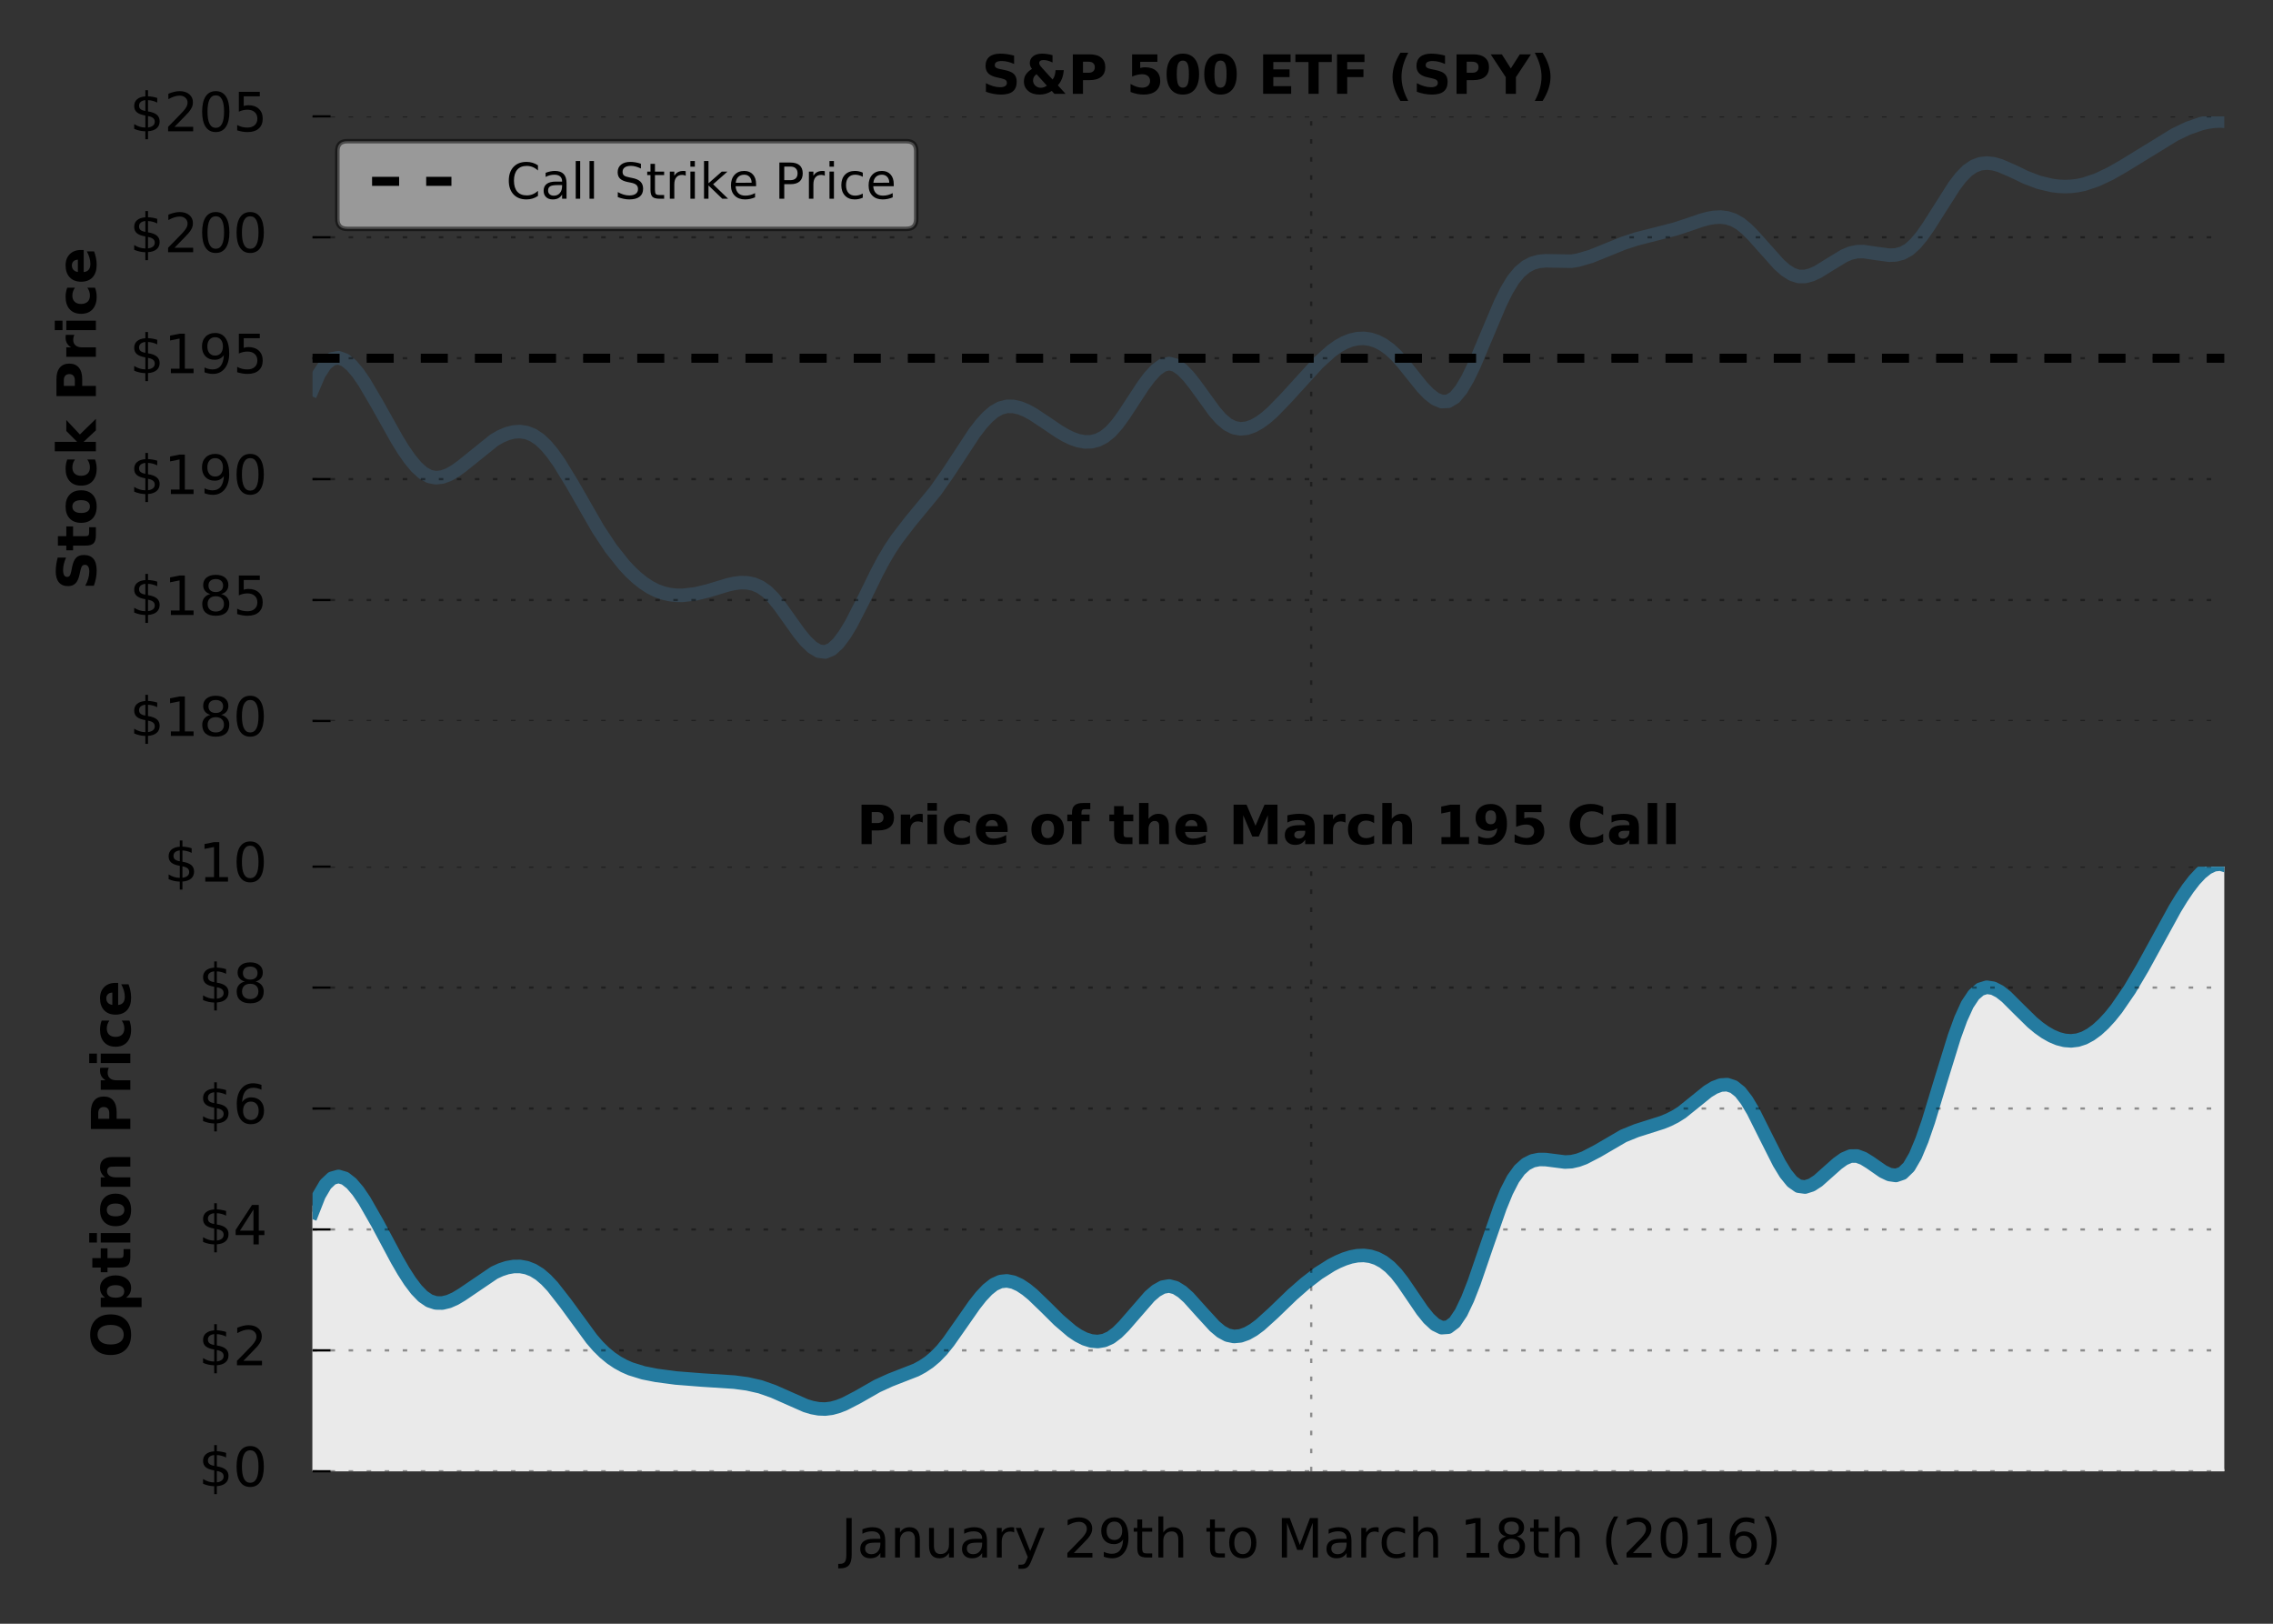 <?xml version="1.0" encoding="utf-8" standalone="no"?>
<!DOCTYPE svg PUBLIC "-//W3C//DTD SVG 1.1//EN"
  "http://www.w3.org/Graphics/SVG/1.1/DTD/svg11.dtd">
<!-- Created with matplotlib (http://matplotlib.org/) -->
<svg height="360pt" version="1.1" viewBox="0 0 504 360" width="504pt" xmlns="http://www.w3.org/2000/svg" xmlns:xlink="http://www.w3.org/1999/xlink">
 <rect x="0" y="0" width="504" height="360" fill="#333333" stroke="none"/>
 <defs>
  <style type="text/css">
*{stroke-linecap:butt;stroke-linejoin:round;stroke-miterlimit:100000;}
  </style>
 </defs>
 <g id="figure_1">
  <g id="patch_1">
   <path d="M 0 360 
L 504 360 
L 504 0 
L 0 0 
z
" style="fill:none;"/>
  </g>
  <g id="axes_1">
   <g id="patch_2">
    <path d="M 69.3 159.85 
L 493.2 159.85 
L 493.2 25.8 
L 69.3 25.8 
z
" style="fill:none;"/>
   </g>
   <g id="line2d_1">
    <path clip-path="url(#pf04d75ecd2)" d="M 69.3 86.283 
L 70.739 82.928 
L 72.178 80.731 
L 73.617 79.566 
L 75.056 79.306 
L 76.494 79.825 
L 77.933 80.996 
L 79.372 82.694 
L 80.811 84.792 
L 83.689 89.695 
L 88.006 97.399 
L 89.444 99.727 
L 90.883 101.798 
L 92.322 103.528 
L 93.761 104.835 
L 95.2 105.637 
L 96.639 105.921 
L 98.078 105.759 
L 99.517 105.227 
L 100.955 104.403 
L 102.394 103.362 
L 109.589 97.572 
L 111.028 96.749 
L 112.467 96.137 
L 113.905 95.77 
L 115.344 95.683 
L 116.783 95.909 
L 118.222 96.483 
L 119.661 97.44 
L 121.1 98.804 
L 122.539 100.536 
L 123.978 102.568 
L 126.855 107.263 
L 132.611 117.291 
L 135.489 121.633 
L 138.367 125.259 
L 139.805 126.791 
L 141.244 128.13 
L 142.683 129.271 
L 144.122 130.21 
L 145.561 130.941 
L 147 131.468 
L 148.439 131.806 
L 149.878 131.977 
L 151.316 131.998 
L 154.194 131.67 
L 157.072 130.974 
L 161.389 129.665 
L 162.828 129.344 
L 164.266 129.174 
L 165.705 129.212 
L 167.144 129.514 
L 168.583 130.137 
L 170.022 131.138 
L 171.461 132.564 
L 172.9 134.347 
L 177.216 140.383 
L 178.655 142.134 
L 180.094 143.511 
L 181.533 144.366 
L 182.972 144.552 
L 184.411 143.953 
L 185.85 142.629 
L 187.289 140.713 
L 188.728 138.336 
L 191.605 132.726 
L 194.483 126.854 
L 195.922 124.149 
L 197.361 121.735 
L 198.8 119.582 
L 201.677 115.821 
L 207.433 108.842 
L 210.311 104.733 
L 216.066 95.967 
L 217.505 94.097 
L 218.944 92.507 
L 220.383 91.272 
L 221.822 90.465 
L 223.261 90.096 
L 224.7 90.107 
L 226.139 90.436 
L 227.577 91.023 
L 229.016 91.804 
L 231.894 93.709 
L 234.772 95.658 
L 236.211 96.505 
L 237.65 97.205 
L 239.089 97.709 
L 240.527 97.972 
L 241.966 97.946 
L 243.405 97.586 
L 244.844 96.844 
L 246.283 95.674 
L 247.722 94.051 
L 249.161 92.077 
L 253.477 85.494 
L 254.916 83.564 
L 256.355 82.007 
L 257.794 80.97 
L 259.233 80.597 
L 260.672 80.97 
L 262.111 81.976 
L 263.55 83.465 
L 264.988 85.285 
L 269.305 91.232 
L 270.744 92.875 
L 272.183 94.098 
L 273.622 94.821 
L 275.061 95.082 
L 276.5 94.934 
L 277.938 94.427 
L 279.377 93.612 
L 280.816 92.541 
L 282.255 91.263 
L 285.133 88.293 
L 292.327 80.405 
L 295.205 77.818 
L 296.644 76.787 
L 298.083 75.977 
L 299.522 75.407 
L 300.961 75.084 
L 302.4 75.016 
L 303.838 75.213 
L 305.277 75.681 
L 306.716 76.431 
L 308.155 77.469 
L 309.594 78.805 
L 311.033 80.428 
L 315.349 85.811 
L 316.788 87.311 
L 318.227 88.432 
L 319.666 89.034 
L 321.105 88.977 
L 322.544 88.121 
L 323.983 86.401 
L 325.422 83.963 
L 326.861 80.988 
L 329.738 74.155 
L 332.616 67.356 
L 334.055 64.425 
L 335.494 62.045 
L 336.933 60.297 
L 338.372 59.097 
L 339.811 58.349 
L 341.249 57.955 
L 342.688 57.819 
L 348.444 57.913 
L 349.883 57.68 
L 352.761 56.846 
L 357.077 55.096 
L 359.955 53.929 
L 362.833 52.989 
L 367.149 51.887 
L 371.466 50.777 
L 374.344 49.833 
L 377.222 48.837 
L 378.66 48.444 
L 380.099 48.19 
L 381.538 48.125 
L 382.977 48.303 
L 384.416 48.774 
L 385.855 49.59 
L 387.294 50.764 
L 388.733 52.209 
L 394.488 58.649 
L 395.927 59.911 
L 397.366 60.828 
L 398.805 61.299 
L 400.244 61.3 
L 401.683 60.919 
L 403.122 60.256 
L 405.999 58.47 
L 408.877 56.725 
L 410.316 56.113 
L 411.755 55.8 
L 413.194 55.775 
L 416.071 56.198 
L 418.949 56.583 
L 420.388 56.51 
L 421.827 56.127 
L 423.266 55.334 
L 424.705 54.046 
L 426.144 52.315 
L 427.583 50.261 
L 433.338 41.204 
L 434.777 39.328 
L 436.216 37.847 
L 437.655 36.852 
L 439.094 36.307 
L 440.533 36.144 
L 441.971 36.294 
L 443.41 36.687 
L 446.288 37.93 
L 449.166 39.319 
L 452.044 40.414 
L 454.921 41.109 
L 456.36 41.295 
L 457.799 41.366 
L 459.238 41.318 
L 460.677 41.145 
L 462.116 40.844 
L 464.994 39.876 
L 467.871 38.516 
L 470.749 36.88 
L 482.26 29.813 
L 485.138 28.442 
L 488.016 27.433 
L 489.455 27.096 
L 490.894 26.889 
L 492.332 26.825 
L 493.771 26.918 
L 495.21 27.181 
L 496.649 27.627 
L 498.088 28.271 
L 499.527 29.124 
L 499.527 29.124 
" style="fill:none;stroke:#364652;stroke-linecap:square;stroke-width:3.0;"/>
   </g>
   <g id="line2d_2">
    <path clip-path="url(#pf04d75ecd2)" d="M 69.3 79.42 
L 493.2 79.42 
" style="fill:none;stroke:#000000;stroke-dasharray:6,6;stroke-dashoffset:0.0;stroke-width:2.0;"/>
   </g>
   <g id="matplotlib.axis_1">
    <g id="xtick_1">
     <g id="line2d_3">
      <path clip-path="url(#pf04d75ecd2)" d="M 290.74 159.85 
L 290.74 25.8 
" style="fill:none;opacity:0.4;stroke:#000000;stroke-dasharray:1,3;stroke-dashoffset:0.0;stroke-width:0.5;"/>
     </g>
    </g>
   </g>
   <g id="matplotlib.axis_2">
    <g id="ytick_1">
     <g id="line2d_4">
      <path clip-path="url(#pf04d75ecd2)" d="M 69.3 159.85 
L 493.2 159.85 
" style="fill:none;opacity:0.4;stroke:#000000;stroke-dasharray:1,3;stroke-dashoffset:0.0;stroke-width:0.5;"/>
     </g>
     <g id="line2d_5">
      <defs>
       <path d="M 0 0 
L 4 0 
" id="mcfda2c2d33" style="stroke:#000000;stroke-width:0.5;"/>
      </defs>
      <g>
       <use style="stroke:#000000;stroke-width:0.5;" x="69.3" xlink:href="#mcfda2c2d33" y="159.85"/>
      </g>
     </g>
     <g id="text_1">
      <!-- $180 -->
      <defs>
       <path d="M 31.781 66.406 
Q 24.172 66.406 20.328 58.906 
Q 16.5 51.422 16.5 36.375 
Q 16.5 21.391 20.328 13.891 
Q 24.172 6.391 31.781 6.391 
Q 39.453 6.391 43.281 13.891 
Q 47.125 21.391 47.125 36.375 
Q 47.125 51.422 43.281 58.906 
Q 39.453 66.406 31.781 66.406 
M 31.781 74.219 
Q 44.047 74.219 50.516 64.516 
Q 56.984 54.828 56.984 36.375 
Q 56.984 17.969 50.516 8.266 
Q 44.047 -1.422 31.781 -1.422 
Q 19.531 -1.422 13.062 8.266 
Q 6.594 17.969 6.594 36.375 
Q 6.594 54.828 13.062 64.516 
Q 19.531 74.219 31.781 74.219 
" id="BitstreamVeraSans-Roman-30"/>
       <path d="M 33.797 -14.703 
L 28.906 -14.703 
L 28.859 0 
Q 23.734 0.094 18.609 1.188 
Q 13.484 2.297 8.297 4.5 
L 8.297 13.281 
Q 13.281 10.156 18.375 8.562 
Q 23.484 6.984 28.906 6.938 
L 28.906 29.203 
Q 18.109 30.953 13.203 35.156 
Q 8.297 39.359 8.297 46.688 
Q 8.297 54.641 13.625 59.219 
Q 18.953 63.812 28.906 64.5 
L 28.906 75.984 
L 33.797 75.984 
L 33.797 64.656 
Q 38.328 64.453 42.578 63.688 
Q 46.828 62.938 50.875 61.625 
L 50.875 53.078 
Q 46.828 55.125 42.547 56.25 
Q 38.281 57.375 33.797 57.562 
L 33.797 36.719 
Q 44.875 35.016 50.094 30.609 
Q 55.328 26.219 55.328 18.609 
Q 55.328 10.359 49.781 5.594 
Q 44.234 0.828 33.797 0.094 
z
M 28.906 37.594 
L 28.906 57.625 
Q 23.25 56.984 20.266 54.391 
Q 17.281 51.812 17.281 47.516 
Q 17.281 43.312 20.031 40.969 
Q 22.797 38.625 28.906 37.594 
M 33.797 28.219 
L 33.797 7.078 
Q 39.984 7.906 43.141 10.594 
Q 46.297 13.281 46.297 17.672 
Q 46.297 21.969 43.281 24.5 
Q 40.281 27.047 33.797 28.219 
" id="BitstreamVeraSans-Roman-24"/>
       <path d="M 31.781 34.625 
Q 24.75 34.625 20.719 30.859 
Q 16.703 27.094 16.703 20.516 
Q 16.703 13.922 20.719 10.156 
Q 24.75 6.391 31.781 6.391 
Q 38.812 6.391 42.859 10.172 
Q 46.922 13.969 46.922 20.516 
Q 46.922 27.094 42.891 30.859 
Q 38.875 34.625 31.781 34.625 
M 21.922 38.812 
Q 15.578 40.375 12.031 44.719 
Q 8.5 49.078 8.5 55.328 
Q 8.5 64.062 14.719 69.141 
Q 20.953 74.219 31.781 74.219 
Q 42.672 74.219 48.875 69.141 
Q 55.078 64.062 55.078 55.328 
Q 55.078 49.078 51.531 44.719 
Q 48 40.375 41.703 38.812 
Q 48.828 37.156 52.797 32.312 
Q 56.781 27.484 56.781 20.516 
Q 56.781 9.906 50.312 4.234 
Q 43.844 -1.422 31.781 -1.422 
Q 19.734 -1.422 13.25 4.234 
Q 6.781 9.906 6.781 20.516 
Q 6.781 27.484 10.781 32.312 
Q 14.797 37.156 21.922 38.812 
M 18.312 54.391 
Q 18.312 48.734 21.844 45.562 
Q 25.391 42.391 31.781 42.391 
Q 38.141 42.391 41.719 45.562 
Q 45.312 48.734 45.312 54.391 
Q 45.312 60.062 41.719 63.234 
Q 38.141 66.406 31.781 66.406 
Q 25.391 66.406 21.844 63.234 
Q 18.312 60.062 18.312 54.391 
" id="BitstreamVeraSans-Roman-38"/>
       <path d="M 12.406 8.297 
L 28.516 8.297 
L 28.516 63.922 
L 10.984 60.406 
L 10.984 69.391 
L 28.422 72.906 
L 38.281 72.906 
L 38.281 8.297 
L 54.391 8.297 
L 54.391 0 
L 12.406 0 
z
" id="BitstreamVeraSans-Roman-31"/>
      </defs>
      <g transform="translate(28.76 163.161)scale(0.12 -0.12)">
       <use xlink:href="#BitstreamVeraSans-Roman-24"/>
       <use x="63.623" xlink:href="#BitstreamVeraSans-Roman-31"/>
       <use x="127.246" xlink:href="#BitstreamVeraSans-Roman-38"/>
       <use x="190.869" xlink:href="#BitstreamVeraSans-Roman-30"/>
      </g>
     </g>
    </g>
    <g id="ytick_2">
     <g id="line2d_6">
      <path clip-path="url(#pf04d75ecd2)" d="M 69.3 133.04 
L 493.2 133.04 
" style="fill:none;opacity:0.4;stroke:#000000;stroke-dasharray:1,3;stroke-dashoffset:0.0;stroke-width:0.5;"/>
     </g>
     <g id="line2d_7">
      <g>
       <use style="stroke:#000000;stroke-width:0.5;" x="69.3" xlink:href="#mcfda2c2d33" y="133.04"/>
      </g>
     </g>
     <g id="text_2">
      <!-- $185 -->
      <defs>
       <path d="M 10.797 72.906 
L 49.516 72.906 
L 49.516 64.594 
L 19.828 64.594 
L 19.828 46.734 
Q 21.969 47.469 24.109 47.828 
Q 26.266 48.188 28.422 48.188 
Q 40.625 48.188 47.75 41.5 
Q 54.891 34.812 54.891 23.391 
Q 54.891 11.625 47.562 5.094 
Q 40.234 -1.422 26.906 -1.422 
Q 22.312 -1.422 17.547 -0.641 
Q 12.797 0.141 7.719 1.703 
L 7.719 11.625 
Q 12.109 9.234 16.797 8.062 
Q 21.484 6.891 26.703 6.891 
Q 35.156 6.891 40.078 11.328 
Q 45.016 15.766 45.016 23.391 
Q 45.016 31 40.078 35.438 
Q 35.156 39.891 26.703 39.891 
Q 22.75 39.891 18.812 39.016 
Q 14.891 38.141 10.797 36.281 
z
" id="BitstreamVeraSans-Roman-35"/>
      </defs>
      <g transform="translate(28.76 136.351)scale(0.12 -0.12)">
       <use xlink:href="#BitstreamVeraSans-Roman-24"/>
       <use x="63.623" xlink:href="#BitstreamVeraSans-Roman-31"/>
       <use x="127.246" xlink:href="#BitstreamVeraSans-Roman-38"/>
       <use x="190.869" xlink:href="#BitstreamVeraSans-Roman-35"/>
      </g>
     </g>
    </g>
    <g id="ytick_3">
     <g id="line2d_8">
      <path clip-path="url(#pf04d75ecd2)" d="M 69.3 106.23 
L 493.2 106.23 
" style="fill:none;opacity:0.4;stroke:#000000;stroke-dasharray:1,3;stroke-dashoffset:0.0;stroke-width:0.5;"/>
     </g>
     <g id="line2d_9">
      <g>
       <use style="stroke:#000000;stroke-width:0.5;" x="69.3" xlink:href="#mcfda2c2d33" y="106.23"/>
      </g>
     </g>
     <g id="text_3">
      <!-- $190 -->
      <defs>
       <path d="M 10.984 1.516 
L 10.984 10.5 
Q 14.703 8.734 18.5 7.812 
Q 22.312 6.891 25.984 6.891 
Q 35.75 6.891 40.891 13.453 
Q 46.047 20.016 46.781 33.406 
Q 43.953 29.203 39.594 26.953 
Q 35.25 24.703 29.984 24.703 
Q 19.047 24.703 12.672 31.312 
Q 6.297 37.938 6.297 49.422 
Q 6.297 60.641 12.938 67.422 
Q 19.578 74.219 30.609 74.219 
Q 43.266 74.219 49.922 64.516 
Q 56.594 54.828 56.594 36.375 
Q 56.594 19.141 48.406 8.859 
Q 40.234 -1.422 26.422 -1.422 
Q 22.703 -1.422 18.891 -0.688 
Q 15.094 0.047 10.984 1.516 
M 30.609 32.422 
Q 37.25 32.422 41.125 36.953 
Q 45.016 41.5 45.016 49.422 
Q 45.016 57.281 41.125 61.844 
Q 37.25 66.406 30.609 66.406 
Q 23.969 66.406 20.094 61.844 
Q 16.219 57.281 16.219 49.422 
Q 16.219 41.5 20.094 36.953 
Q 23.969 32.422 30.609 32.422 
" id="BitstreamVeraSans-Roman-39"/>
      </defs>
      <g transform="translate(28.76 109.541)scale(0.12 -0.12)">
       <use xlink:href="#BitstreamVeraSans-Roman-24"/>
       <use x="63.623" xlink:href="#BitstreamVeraSans-Roman-31"/>
       <use x="127.246" xlink:href="#BitstreamVeraSans-Roman-39"/>
       <use x="190.869" xlink:href="#BitstreamVeraSans-Roman-30"/>
      </g>
     </g>
    </g>
    <g id="ytick_4">
     <g id="line2d_10">
      <path clip-path="url(#pf04d75ecd2)" d="M 69.3 79.42 
L 493.2 79.42 
" style="fill:none;opacity:0.4;stroke:#000000;stroke-dasharray:1,3;stroke-dashoffset:0.0;stroke-width:0.5;"/>
     </g>
     <g id="line2d_11">
      <g>
       <use style="stroke:#000000;stroke-width:0.5;" x="69.3" xlink:href="#mcfda2c2d33" y="79.42"/>
      </g>
     </g>
     <g id="text_4">
      <!-- $195 -->
      <g transform="translate(28.76 82.731)scale(0.12 -0.12)">
       <use xlink:href="#BitstreamVeraSans-Roman-24"/>
       <use x="63.623" xlink:href="#BitstreamVeraSans-Roman-31"/>
       <use x="127.246" xlink:href="#BitstreamVeraSans-Roman-39"/>
       <use x="190.869" xlink:href="#BitstreamVeraSans-Roman-35"/>
      </g>
     </g>
    </g>
    <g id="ytick_5">
     <g id="line2d_12">
      <path clip-path="url(#pf04d75ecd2)" d="M 69.3 52.61 
L 493.2 52.61 
" style="fill:none;opacity:0.4;stroke:#000000;stroke-dasharray:1,3;stroke-dashoffset:0.0;stroke-width:0.5;"/>
     </g>
     <g id="line2d_13">
      <g>
       <use style="stroke:#000000;stroke-width:0.5;" x="69.3" xlink:href="#mcfda2c2d33" y="52.61"/>
      </g>
     </g>
     <g id="text_5">
      <!-- $200 -->
      <defs>
       <path d="M 19.188 8.297 
L 53.609 8.297 
L 53.609 0 
L 7.328 0 
L 7.328 8.297 
Q 12.938 14.109 22.625 23.891 
Q 32.328 33.688 34.812 36.531 
Q 39.547 41.844 41.422 45.531 
Q 43.312 49.219 43.312 52.781 
Q 43.312 58.594 39.234 62.25 
Q 35.156 65.922 28.609 65.922 
Q 23.969 65.922 18.812 64.312 
Q 13.672 62.703 7.812 59.422 
L 7.812 69.391 
Q 13.766 71.781 18.938 73 
Q 24.125 74.219 28.422 74.219 
Q 39.75 74.219 46.484 68.547 
Q 53.219 62.891 53.219 53.422 
Q 53.219 48.922 51.531 44.891 
Q 49.859 40.875 45.406 35.406 
Q 44.188 33.984 37.641 27.219 
Q 31.109 20.453 19.188 8.297 
" id="BitstreamVeraSans-Roman-32"/>
      </defs>
      <g transform="translate(28.76 55.921)scale(0.12 -0.12)">
       <use xlink:href="#BitstreamVeraSans-Roman-24"/>
       <use x="63.623" xlink:href="#BitstreamVeraSans-Roman-32"/>
       <use x="127.246" xlink:href="#BitstreamVeraSans-Roman-30"/>
       <use x="190.869" xlink:href="#BitstreamVeraSans-Roman-30"/>
      </g>
     </g>
    </g>
    <g id="ytick_6">
     <g id="line2d_14">
      <path clip-path="url(#pf04d75ecd2)" d="M 69.3 25.8 
L 493.2 25.8 
" style="fill:none;opacity:0.4;stroke:#000000;stroke-dasharray:1,3;stroke-dashoffset:0.0;stroke-width:0.5;"/>
     </g>
     <g id="line2d_15">
      <g>
       <use style="stroke:#000000;stroke-width:0.5;" x="69.3" xlink:href="#mcfda2c2d33" y="25.8"/>
      </g>
     </g>
     <g id="text_6">
      <!-- $205 -->
      <g transform="translate(28.76 29.111)scale(0.12 -0.12)">
       <use xlink:href="#BitstreamVeraSans-Roman-24"/>
       <use x="63.623" xlink:href="#BitstreamVeraSans-Roman-32"/>
       <use x="127.246" xlink:href="#BitstreamVeraSans-Roman-30"/>
       <use x="190.869" xlink:href="#BitstreamVeraSans-Roman-35"/>
      </g>
     </g>
    </g>
    <g id="text_7">
     <!-- Stock Price -->
     <defs>
      <path d="M 52.594 52.984 
L 52.594 38.719 
Q 49.031 41.156 45.438 42.328 
Q 41.844 43.5 37.984 43.5 
Q 30.672 43.5 26.594 39.234 
Q 22.516 34.969 22.516 27.297 
Q 22.516 19.625 26.594 15.344 
Q 30.672 11.078 37.984 11.078 
Q 42.094 11.078 45.781 12.297 
Q 49.469 13.531 52.594 15.922 
L 52.594 1.609 
Q 48.484 0.094 44.266 -0.656 
Q 40.047 -1.422 35.797 -1.422 
Q 21 -1.422 12.641 6.172 
Q 4.297 13.766 4.297 27.297 
Q 4.297 40.828 12.641 48.406 
Q 21 56 35.797 56 
Q 40.094 56 44.266 55.25 
Q 48.438 54.5 52.594 52.984 
" id="BitstreamVeraSans-Bold-63"/>
      <path d="M 8.406 54.688 
L 25.875 54.688 
L 25.875 0 
L 8.406 0 
z
M 8.406 75.984 
L 25.875 75.984 
L 25.875 61.719 
L 8.406 61.719 
z
" id="BitstreamVeraSans-Bold-69"/>
      <path d="M 59.906 70.609 
L 59.906 55.172 
Q 53.906 57.859 48.188 59.219 
Q 42.484 60.594 37.406 60.594 
Q 30.672 60.594 27.438 58.734 
Q 24.219 56.891 24.219 52.984 
Q 24.219 50.047 26.391 48.406 
Q 28.562 46.781 34.281 45.609 
L 42.281 44 
Q 54.438 41.547 59.562 36.562 
Q 64.703 31.594 64.703 22.406 
Q 64.703 10.359 57.547 4.469 
Q 50.391 -1.422 35.688 -1.422 
Q 28.766 -1.422 21.781 -0.094 
Q 14.797 1.219 7.812 3.812 
L 7.812 19.672 
Q 14.797 15.969 21.312 14.078 
Q 27.828 12.203 33.891 12.203 
Q 40.047 12.203 43.312 14.25 
Q 46.578 16.312 46.578 20.125 
Q 46.578 23.531 44.359 25.391 
Q 42.141 27.25 35.5 28.719 
L 28.219 30.328 
Q 17.281 32.672 12.219 37.797 
Q 7.172 42.922 7.172 51.609 
Q 7.172 62.5 14.203 68.359 
Q 21.234 74.219 34.422 74.219 
Q 40.438 74.219 46.781 73.312 
Q 53.125 72.406 59.906 70.609 
" id="BitstreamVeraSans-Bold-53"/>
      <path d="M 8.406 75.984 
L 25.875 75.984 
L 25.875 34.625 
L 46 54.688 
L 66.312 54.688 
L 39.594 29.594 
L 68.406 0 
L 47.219 0 
L 25.875 22.797 
L 25.875 0 
L 8.406 0 
z
" id="BitstreamVeraSans-Bold-6b"/>
      <path id="BitstreamVeraSans-Bold-20"/>
      <path d="M 62.984 27.484 
L 62.984 22.516 
L 22.125 22.516 
Q 22.75 16.359 26.562 13.281 
Q 30.375 10.203 37.203 10.203 
Q 42.719 10.203 48.5 11.844 
Q 54.297 13.484 60.406 16.797 
L 60.406 3.328 
Q 54.203 0.984 48 -0.219 
Q 41.797 -1.422 35.594 -1.422 
Q 20.75 -1.422 12.516 6.125 
Q 4.297 13.672 4.297 27.297 
Q 4.297 40.672 12.375 48.328 
Q 20.453 56 34.625 56 
Q 47.516 56 55.25 48.234 
Q 62.984 40.484 62.984 27.484 
M 45.016 33.297 
Q 45.016 38.281 42.109 41.328 
Q 39.203 44.391 34.516 44.391 
Q 29.438 44.391 26.266 41.531 
Q 23.094 38.672 22.312 33.297 
z
" id="BitstreamVeraSans-Bold-65"/>
      <path d="M 49.031 39.797 
Q 46.734 40.875 44.453 41.375 
Q 42.188 41.891 39.891 41.891 
Q 33.156 41.891 29.516 37.562 
Q 25.875 33.25 25.875 25.203 
L 25.875 0 
L 8.406 0 
L 8.406 54.688 
L 25.875 54.688 
L 25.875 45.703 
Q 29.25 51.078 33.609 53.531 
Q 37.984 56 44.094 56 
Q 44.969 56 45.984 55.922 
Q 47.016 55.859 48.969 55.609 
z
" id="BitstreamVeraSans-Bold-72"/>
      <path d="M 9.188 72.906 
L 40.375 72.906 
Q 54.297 72.906 61.734 66.719 
Q 69.188 60.547 69.188 49.125 
Q 69.188 37.641 61.734 31.469 
Q 54.297 25.297 40.375 25.297 
L 27.984 25.297 
L 27.984 0 
L 9.188 0 
z
M 27.984 59.281 
L 27.984 38.922 
L 38.375 38.922 
Q 43.844 38.922 46.828 41.578 
Q 49.812 44.234 49.812 49.125 
Q 49.812 54 46.828 56.641 
Q 43.844 59.281 38.375 59.281 
z
" id="BitstreamVeraSans-Bold-50"/>
      <path d="M 34.422 43.5 
Q 28.609 43.5 25.562 39.328 
Q 22.516 35.156 22.516 27.297 
Q 22.516 19.438 25.562 15.25 
Q 28.609 11.078 34.422 11.078 
Q 40.141 11.078 43.156 15.25 
Q 46.188 19.438 46.188 27.297 
Q 46.188 35.156 43.156 39.328 
Q 40.141 43.5 34.422 43.5 
M 34.422 56 
Q 48.531 56 56.469 48.375 
Q 64.406 40.766 64.406 27.297 
Q 64.406 13.812 56.469 6.188 
Q 48.531 -1.422 34.422 -1.422 
Q 20.266 -1.422 12.281 6.188 
Q 4.297 13.812 4.297 27.297 
Q 4.297 40.766 12.281 48.375 
Q 20.266 56 34.422 56 
" id="BitstreamVeraSans-Bold-6f"/>
      <path d="M 27.484 70.219 
L 27.484 54.688 
L 45.516 54.688 
L 45.516 42.188 
L 27.484 42.188 
L 27.484 19 
Q 27.484 15.188 29 13.844 
Q 30.516 12.5 35.016 12.5 
L 44 12.5 
L 44 0 
L 29 0 
Q 18.656 0 14.328 4.312 
Q 10.016 8.641 10.016 19 
L 10.016 42.188 
L 1.312 42.188 
L 1.312 54.688 
L 10.016 54.688 
L 10.016 70.219 
z
" id="BitstreamVeraSans-Bold-74"/>
     </defs>
     <g transform="translate(21.264 130.812)rotate(-90.0)scale(0.12 -0.12)">
      <use xlink:href="#BitstreamVeraSans-Bold-53"/>
      <use x="72.021" xlink:href="#BitstreamVeraSans-Bold-74"/>
      <use x="119.824" xlink:href="#BitstreamVeraSans-Bold-6f"/>
      <use x="188.525" xlink:href="#BitstreamVeraSans-Bold-63"/>
      <use x="247.803" xlink:href="#BitstreamVeraSans-Bold-6b"/>
      <use x="314.307" xlink:href="#BitstreamVeraSans-Bold-20"/>
      <use x="349.121" xlink:href="#BitstreamVeraSans-Bold-50"/>
      <use x="422.412" xlink:href="#BitstreamVeraSans-Bold-72"/>
      <use x="471.729" xlink:href="#BitstreamVeraSans-Bold-69"/>
      <use x="506.006" xlink:href="#BitstreamVeraSans-Bold-63"/>
      <use x="565.283" xlink:href="#BitstreamVeraSans-Bold-65"/>
     </g>
    </g>
   </g>
   <g id="text_8">
    <!-- S&amp;P 500 ETF (SPY) -->
    <defs>
     <path d="M 0.484 72.906 
L 67.672 72.906 
L 67.672 58.688 
L 43.5 58.688 
L 43.5 0 
L 24.703 0 
L 24.703 58.688 
L 0.484 58.688 
z
" id="BitstreamVeraSans-Bold-54"/>
     <path d="M 39.016 48.391 
L 58.984 26.422 
Q 61.578 29.828 62.922 34.078 
Q 64.266 38.328 64.5 43.703 
L 79.688 43.703 
Q 78.953 34.812 76.234 27.875 
Q 73.531 20.953 68.703 15.719 
L 83.016 0 
L 62.312 0 
L 57.516 5.328 
Q 52.391 1.906 46.719 0.234 
Q 41.062 -1.422 34.719 -1.422 
Q 21.875 -1.422 13.938 5.344 
Q 6 12.109 6 22.797 
Q 6 29.938 9.484 35.422 
Q 12.984 40.922 20.906 46.094 
Q 18.844 48.688 17.859 51.266 
Q 16.891 53.859 16.891 56.688 
Q 16.891 64.656 23.094 69.438 
Q 29.297 74.219 39.594 74.219 
Q 44.047 74.219 48.844 73.5 
Q 53.656 72.797 58.891 71.391 
L 58.891 57.812 
Q 54.297 60.156 50.188 61.281 
Q 46.094 62.406 42.188 62.406 
Q 38.422 62.406 36.344 60.953 
Q 34.281 59.516 34.281 56.891 
Q 34.281 55.219 35.469 53.094 
Q 36.672 50.984 39.016 48.391 
M 29.297 36.281 
Q 26.125 33.984 24.516 31.078 
Q 22.906 28.172 22.906 24.703 
Q 22.906 19.094 27.047 15.141 
Q 31.203 11.188 37.016 11.188 
Q 40.281 11.188 43.109 12.188 
Q 45.953 13.188 48.391 15.188 
z
" id="BitstreamVeraSans-Bold-26"/>
     <path d="M 46 36.531 
Q 46 50.203 43.438 55.781 
Q 40.875 61.375 34.812 61.375 
Q 28.766 61.375 26.172 55.781 
Q 23.578 50.203 23.578 36.531 
Q 23.578 22.703 26.172 17.031 
Q 28.766 11.375 34.812 11.375 
Q 40.828 11.375 43.406 17.031 
Q 46 22.703 46 36.531 
M 64.797 36.375 
Q 64.797 18.266 56.984 8.422 
Q 49.172 -1.422 34.812 -1.422 
Q 20.406 -1.422 12.594 8.422 
Q 4.781 18.266 4.781 36.375 
Q 4.781 54.547 12.594 64.375 
Q 20.406 74.219 34.812 74.219 
Q 49.172 74.219 56.984 64.375 
Q 64.797 54.547 64.797 36.375 
" id="BitstreamVeraSans-Bold-30"/>
     <path d="M 9.188 72.906 
L 59.906 72.906 
L 59.906 58.688 
L 27.984 58.688 
L 27.984 45.125 
L 58.016 45.125 
L 58.016 30.906 
L 27.984 30.906 
L 27.984 0 
L 9.188 0 
z
" id="BitstreamVeraSans-Bold-46"/>
     <path d="M 8.016 -13.188 
Q 14.266 -1.562 17.391 9.516 
Q 20.516 20.609 20.516 31.391 
Q 20.516 42.188 17.391 53.25 
Q 14.266 64.312 8.016 75.875 
L 22.516 75.875 
Q 29.938 63.922 33.516 52.953 
Q 37.109 42 37.109 31.297 
Q 37.109 20.609 33.547 9.734 
Q 29.984 -1.125 22.516 -13.188 
z
" id="BitstreamVeraSans-Bold-29"/>
     <path d="M 10.594 72.906 
L 57.328 72.906 
L 57.328 59.078 
L 25.594 59.078 
L 25.594 47.797 
Q 27.734 48.391 29.906 48.703 
Q 32.078 49.031 34.422 49.031 
Q 47.75 49.031 55.172 42.359 
Q 62.594 35.688 62.594 23.781 
Q 62.594 11.969 54.516 5.266 
Q 46.438 -1.422 32.078 -1.422 
Q 25.875 -1.422 19.797 -0.219 
Q 13.719 0.984 7.719 3.422 
L 7.719 18.219 
Q 13.672 14.797 19.016 13.078 
Q 24.359 11.375 29.109 11.375 
Q 35.938 11.375 39.859 14.719 
Q 43.797 18.062 43.797 23.781 
Q 43.797 29.547 39.859 32.859 
Q 35.938 36.188 29.109 36.188 
Q 25.047 36.188 20.453 35.125 
Q 15.875 34.078 10.594 31.891 
z
" id="BitstreamVeraSans-Bold-35"/>
     <path d="M 37.703 -13.188 
L 23.188 -13.188 
Q 15.719 -1.125 12.156 9.734 
Q 8.594 20.609 8.594 31.297 
Q 8.594 42 12.172 52.953 
Q 15.766 63.922 23.188 75.875 
L 37.703 75.875 
Q 31.453 64.312 28.328 53.25 
Q 25.203 42.188 25.203 31.391 
Q 25.203 20.609 28.297 9.516 
Q 31.391 -1.562 37.703 -13.188 
" id="BitstreamVeraSans-Bold-28"/>
     <path d="M 9.188 72.906 
L 59.906 72.906 
L 59.906 58.688 
L 27.984 58.688 
L 27.984 45.125 
L 58.016 45.125 
L 58.016 30.906 
L 27.984 30.906 
L 27.984 14.203 
L 60.984 14.203 
L 60.984 0 
L 9.188 0 
z
" id="BitstreamVeraSans-Bold-45"/>
     <path d="M -0.984 72.906 
L 19.578 72.906 
L 36.188 46.922 
L 52.781 72.906 
L 73.391 72.906 
L 45.609 30.719 
L 45.609 0 
L 26.812 0 
L 26.812 30.719 
z
" id="BitstreamVeraSans-Bold-59"/>
    </defs>
    <g transform="translate(217.671 20.8)scale(0.12 -0.12)">
     <use xlink:href="#BitstreamVeraSans-Bold-53"/>
     <use x="72.021" xlink:href="#BitstreamVeraSans-Bold-26"/>
     <use x="159.229" xlink:href="#BitstreamVeraSans-Bold-50"/>
     <use x="232.52" xlink:href="#BitstreamVeraSans-Bold-20"/>
     <use x="267.334" xlink:href="#BitstreamVeraSans-Bold-35"/>
     <use x="336.914" xlink:href="#BitstreamVeraSans-Bold-30"/>
     <use x="406.494" xlink:href="#BitstreamVeraSans-Bold-30"/>
     <use x="476.074" xlink:href="#BitstreamVeraSans-Bold-20"/>
     <use x="510.889" xlink:href="#BitstreamVeraSans-Bold-45"/>
     <use x="579.199" xlink:href="#BitstreamVeraSans-Bold-54"/>
     <use x="647.412" xlink:href="#BitstreamVeraSans-Bold-46"/>
     <use x="715.723" xlink:href="#BitstreamVeraSans-Bold-20"/>
     <use x="750.537" xlink:href="#BitstreamVeraSans-Bold-28"/>
     <use x="796.24" xlink:href="#BitstreamVeraSans-Bold-53"/>
     <use x="868.262" xlink:href="#BitstreamVeraSans-Bold-50"/>
     <use x="941.553" xlink:href="#BitstreamVeraSans-Bold-59"/>
     <use x="1013.965" xlink:href="#BitstreamVeraSans-Bold-29"/>
    </g>
   </g>
   <g id="legend_1">
    <g id="patch_3">
     <path d="M 77 50.746 
L 200.958 50.746 
Q 203.158 50.746 203.158 48.546 
L 203.158 33.5 
Q 203.158 31.3 200.958 31.3 
L 77 31.3 
Q 74.8 31.3 74.8 33.5 
L 74.8 48.546 
Q 74.8 50.746 77 50.746 
z
" style="fill:#ffffff;opacity:0.5;stroke:#000000;stroke-linejoin:miter;"/>
    </g>
    <g id="line2d_16">
     <path d="M 82.5 40.208 
L 100.1 40.208 
" style="fill:none;stroke:#000000;stroke-dasharray:6,6;stroke-dashoffset:0.0;stroke-width:2.0;"/>
    </g>
    <g id="line2d_17"/>
    <g id="text_9">
     <!-- Call Strike Price -->
     <defs>
      <path d="M 19.672 64.797 
L 19.672 37.406 
L 32.078 37.406 
Q 38.969 37.406 42.719 40.969 
Q 46.484 44.531 46.484 51.125 
Q 46.484 57.672 42.719 61.234 
Q 38.969 64.797 32.078 64.797 
z
M 9.812 72.906 
L 32.078 72.906 
Q 44.344 72.906 50.609 67.359 
Q 56.891 61.812 56.891 51.125 
Q 56.891 40.328 50.609 34.812 
Q 44.344 29.297 32.078 29.297 
L 19.672 29.297 
L 19.672 0 
L 9.812 0 
z
" id="BitstreamVeraSans-Roman-50"/>
      <path d="M 9.422 54.688 
L 18.406 54.688 
L 18.406 0 
L 9.422 0 
z
M 9.422 75.984 
L 18.406 75.984 
L 18.406 64.594 
L 9.422 64.594 
z
" id="BitstreamVeraSans-Roman-69"/>
      <path d="M 9.078 75.984 
L 18.109 75.984 
L 18.109 31.109 
L 44.922 54.688 
L 56.391 54.688 
L 27.391 29.109 
L 57.625 0 
L 45.906 0 
L 18.109 26.703 
L 18.109 0 
L 9.078 0 
z
" id="BitstreamVeraSans-Roman-6b"/>
      <path d="M 34.281 27.484 
Q 23.391 27.484 19.188 25 
Q 14.984 22.516 14.984 16.5 
Q 14.984 11.719 18.141 8.906 
Q 21.297 6.109 26.703 6.109 
Q 34.188 6.109 38.703 11.406 
Q 43.219 16.703 43.219 25.484 
L 43.219 27.484 
z
M 52.203 31.203 
L 52.203 0 
L 43.219 0 
L 43.219 8.297 
Q 40.141 3.328 35.547 0.953 
Q 30.953 -1.422 24.312 -1.422 
Q 15.922 -1.422 10.953 3.297 
Q 6 8.016 6 15.922 
Q 6 25.141 12.172 29.828 
Q 18.359 34.516 30.609 34.516 
L 43.219 34.516 
L 43.219 35.406 
Q 43.219 41.609 39.141 45 
Q 35.062 48.391 27.688 48.391 
Q 23 48.391 18.547 47.266 
Q 14.109 46.141 10.016 43.891 
L 10.016 52.203 
Q 14.938 54.109 19.578 55.047 
Q 24.219 56 28.609 56 
Q 40.484 56 46.344 49.844 
Q 52.203 43.703 52.203 31.203 
" id="BitstreamVeraSans-Roman-61"/>
      <path id="BitstreamVeraSans-Roman-20"/>
      <path d="M 41.109 46.297 
Q 39.594 47.172 37.812 47.578 
Q 36.031 48 33.891 48 
Q 26.266 48 22.188 43.047 
Q 18.109 38.094 18.109 28.812 
L 18.109 0 
L 9.078 0 
L 9.078 54.688 
L 18.109 54.688 
L 18.109 46.188 
Q 20.953 51.172 25.484 53.578 
Q 30.031 56 36.531 56 
Q 37.453 56 38.578 55.875 
Q 39.703 55.766 41.062 55.516 
z
" id="BitstreamVeraSans-Roman-72"/>
      <path d="M 48.781 52.594 
L 48.781 44.188 
Q 44.969 46.297 41.141 47.344 
Q 37.312 48.391 33.406 48.391 
Q 24.656 48.391 19.812 42.844 
Q 14.984 37.312 14.984 27.297 
Q 14.984 17.281 19.812 11.734 
Q 24.656 6.203 33.406 6.203 
Q 37.312 6.203 41.141 7.25 
Q 44.969 8.297 48.781 10.406 
L 48.781 2.094 
Q 45.016 0.344 40.984 -0.531 
Q 36.969 -1.422 32.422 -1.422 
Q 20.062 -1.422 12.781 6.344 
Q 5.516 14.109 5.516 27.297 
Q 5.516 40.672 12.859 48.328 
Q 20.219 56 33.016 56 
Q 37.156 56 41.109 55.141 
Q 45.062 54.297 48.781 52.594 
" id="BitstreamVeraSans-Roman-63"/>
      <path d="M 18.312 70.219 
L 18.312 54.688 
L 36.812 54.688 
L 36.812 47.703 
L 18.312 47.703 
L 18.312 18.016 
Q 18.312 11.328 20.141 9.422 
Q 21.969 7.516 27.594 7.516 
L 36.812 7.516 
L 36.812 0 
L 27.594 0 
Q 17.188 0 13.234 3.875 
Q 9.281 7.766 9.281 18.016 
L 9.281 47.703 
L 2.688 47.703 
L 2.688 54.688 
L 9.281 54.688 
L 9.281 70.219 
z
" id="BitstreamVeraSans-Roman-74"/>
      <path d="M 53.516 70.516 
L 53.516 60.891 
Q 47.906 63.578 42.922 64.891 
Q 37.938 66.219 33.297 66.219 
Q 25.25 66.219 20.875 63.094 
Q 16.5 59.969 16.5 54.203 
Q 16.5 49.359 19.406 46.891 
Q 22.312 44.438 30.422 42.922 
L 36.375 41.703 
Q 47.406 39.594 52.656 34.297 
Q 57.906 29 57.906 20.125 
Q 57.906 9.516 50.797 4.047 
Q 43.703 -1.422 29.984 -1.422 
Q 24.812 -1.422 18.969 -0.25 
Q 13.141 0.922 6.891 3.219 
L 6.891 13.375 
Q 12.891 10.016 18.656 8.297 
Q 24.422 6.594 29.984 6.594 
Q 38.422 6.594 43.016 9.906 
Q 47.609 13.234 47.609 19.391 
Q 47.609 24.75 44.312 27.781 
Q 41.016 30.812 33.5 32.328 
L 27.484 33.5 
Q 16.453 35.688 11.516 40.375 
Q 6.594 45.062 6.594 53.422 
Q 6.594 63.094 13.406 68.656 
Q 20.219 74.219 32.172 74.219 
Q 37.312 74.219 42.625 73.281 
Q 47.953 72.359 53.516 70.516 
" id="BitstreamVeraSans-Roman-53"/>
      <path d="M 64.406 67.281 
L 64.406 56.891 
Q 59.422 61.531 53.781 63.812 
Q 48.141 66.109 41.797 66.109 
Q 29.297 66.109 22.656 58.469 
Q 16.016 50.828 16.016 36.375 
Q 16.016 21.969 22.656 14.328 
Q 29.297 6.688 41.797 6.688 
Q 48.141 6.688 53.781 8.984 
Q 59.422 11.281 64.406 15.922 
L 64.406 5.609 
Q 59.234 2.094 53.438 0.328 
Q 47.656 -1.422 41.219 -1.422 
Q 24.656 -1.422 15.125 8.703 
Q 5.609 18.844 5.609 36.375 
Q 5.609 53.953 15.125 64.078 
Q 24.656 74.219 41.219 74.219 
Q 47.75 74.219 53.531 72.484 
Q 59.328 70.75 64.406 67.281 
" id="BitstreamVeraSans-Roman-43"/>
      <path d="M 9.422 75.984 
L 18.406 75.984 
L 18.406 0 
L 9.422 0 
z
" id="BitstreamVeraSans-Roman-6c"/>
      <path d="M 56.203 29.594 
L 56.203 25.203 
L 14.891 25.203 
Q 15.484 15.922 20.484 11.062 
Q 25.484 6.203 34.422 6.203 
Q 39.594 6.203 44.453 7.469 
Q 49.312 8.734 54.109 11.281 
L 54.109 2.781 
Q 49.266 0.734 44.188 -0.344 
Q 39.109 -1.422 33.891 -1.422 
Q 20.797 -1.422 13.156 6.188 
Q 5.516 13.812 5.516 26.812 
Q 5.516 40.234 12.766 48.109 
Q 20.016 56 32.328 56 
Q 43.359 56 49.781 48.891 
Q 56.203 41.797 56.203 29.594 
M 47.219 32.234 
Q 47.125 39.594 43.094 43.984 
Q 39.062 48.391 32.422 48.391 
Q 24.906 48.391 20.391 44.141 
Q 15.875 39.891 15.188 32.172 
z
" id="BitstreamVeraSans-Roman-65"/>
     </defs>
     <g transform="translate(112.2 44.058)scale(0.11 -0.11)">
      <use xlink:href="#BitstreamVeraSans-Roman-43"/>
      <use x="69.824" xlink:href="#BitstreamVeraSans-Roman-61"/>
      <use x="131.104" xlink:href="#BitstreamVeraSans-Roman-6c"/>
      <use x="158.887" xlink:href="#BitstreamVeraSans-Roman-6c"/>
      <use x="186.67" xlink:href="#BitstreamVeraSans-Roman-20"/>
      <use x="218.457" xlink:href="#BitstreamVeraSans-Roman-53"/>
      <use x="281.934" xlink:href="#BitstreamVeraSans-Roman-74"/>
      <use x="321.143" xlink:href="#BitstreamVeraSans-Roman-72"/>
      <use x="362.256" xlink:href="#BitstreamVeraSans-Roman-69"/>
      <use x="390.039" xlink:href="#BitstreamVeraSans-Roman-6b"/>
      <use x="447.902" xlink:href="#BitstreamVeraSans-Roman-65"/>
      <use x="509.426" xlink:href="#BitstreamVeraSans-Roman-20"/>
      <use x="541.213" xlink:href="#BitstreamVeraSans-Roman-50"/>
      <use x="601.5" xlink:href="#BitstreamVeraSans-Roman-72"/>
      <use x="642.613" xlink:href="#BitstreamVeraSans-Roman-69"/>
      <use x="670.396" xlink:href="#BitstreamVeraSans-Roman-63"/>
      <use x="725.377" xlink:href="#BitstreamVeraSans-Roman-65"/>
     </g>
    </g>
   </g>
  </g>
  <g id="axes_2">
   <g id="patch_4">
    <path d="M 69.3 326.2 
L 493.2 326.2 
L 493.2 192.15 
L 69.3 192.15 
z
" style="fill:none;"/>
   </g>
   <g id="PolyCollection_1">
    <defs>
     <path d="M 69.3 -91.307 
L 69.3 -91.307 
L 70.739 -94.971 
L 72.178 -97.416 
L 73.617 -98.773 
L 75.056 -99.174 
L 76.494 -98.749 
L 77.933 -97.627 
L 79.372 -95.94 
L 80.811 -93.819 
L 82.25 -91.393 
L 83.689 -88.78 
L 85.128 -86.071 
L 86.567 -83.35 
L 88.006 -80.704 
L 89.444 -78.218 
L 90.883 -75.979 
L 92.322 -74.072 
L 93.761 -72.583 
L 95.2 -71.596 
L 96.639 -71.127 
L 98.078 -71.104 
L 99.517 -71.451 
L 100.955 -72.09 
L 102.394 -72.947 
L 103.833 -73.943 
L 105.272 -75.002 
L 106.711 -76.048 
L 108.15 -77.005 
L 109.589 -77.827 
L 111.028 -78.486 
L 112.467 -78.955 
L 113.905 -79.206 
L 115.344 -79.212 
L 116.783 -78.947 
L 118.222 -78.382 
L 119.661 -77.492 
L 121.1 -76.258 
L 122.539 -74.724 
L 123.978 -72.96 
L 125.417 -71.038 
L 126.855 -69.027 
L 128.294 -66.997 
L 129.733 -65.02 
L 131.172 -63.165 
L 132.611 -61.503 
L 134.05 -60.087 
L 135.489 -58.906 
L 136.928 -57.934 
L 138.367 -57.146 
L 139.805 -56.515 
L 141.244 -56.017 
L 142.683 -55.625 
L 144.122 -55.313 
L 145.561 -55.057 
L 147 -54.837 
L 148.439 -54.648 
L 149.878 -54.486 
L 151.316 -54.348 
L 152.755 -54.228 
L 154.194 -54.125 
L 155.633 -54.034 
L 157.072 -53.951 
L 158.511 -53.873 
L 159.95 -53.792 
L 161.389 -53.695 
L 162.828 -53.57 
L 164.266 -53.404 
L 165.705 -53.185 
L 167.144 -52.899 
L 168.583 -52.536 
L 170.022 -52.081 
L 171.461 -51.525 
L 172.9 -50.889 
L 174.339 -50.211 
L 175.778 -49.534 
L 177.216 -48.899 
L 178.655 -48.347 
L 180.094 -47.918 
L 181.533 -47.654 
L 182.972 -47.596 
L 184.411 -47.776 
L 185.85 -48.172 
L 187.289 -48.742 
L 188.728 -49.443 
L 190.166 -50.232 
L 191.605 -51.066 
L 193.044 -51.902 
L 194.483 -52.698 
L 195.922 -53.41 
L 197.361 -54.015 
L 198.8 -54.551 
L 200.239 -55.069 
L 201.677 -55.622 
L 203.116 -56.26 
L 204.555 -57.036 
L 205.994 -58 
L 207.433 -59.205 
L 208.872 -60.702 
L 210.311 -62.493 
L 211.75 -64.488 
L 213.189 -66.589 
L 214.627 -68.696 
L 216.066 -70.711 
L 217.505 -72.534 
L 218.944 -74.067 
L 220.383 -75.21 
L 221.822 -75.867 
L 223.261 -76.02 
L 224.7 -75.734 
L 226.139 -75.08 
L 227.577 -74.126 
L 229.016 -72.943 
L 230.455 -71.6 
L 231.894 -70.167 
L 233.333 -68.714 
L 234.772 -67.309 
L 236.211 -66.006 
L 237.65 -64.849 
L 239.089 -63.883 
L 240.527 -63.151 
L 241.966 -62.698 
L 243.405 -62.568 
L 244.844 -62.805 
L 246.283 -63.454 
L 247.722 -64.538 
L 249.161 -65.97 
L 250.6 -67.619 
L 252.039 -69.358 
L 253.477 -71.058 
L 254.916 -72.589 
L 256.355 -73.823 
L 257.794 -74.63 
L 259.233 -74.883 
L 260.672 -74.509 
L 262.111 -73.609 
L 263.55 -72.32 
L 264.988 -70.776 
L 266.427 -69.114 
L 267.866 -67.468 
L 269.305 -65.974 
L 270.744 -64.767 
L 272.183 -63.983 
L 273.622 -63.686 
L 275.061 -63.825 
L 276.5 -64.336 
L 277.938 -65.154 
L 279.377 -66.217 
L 280.816 -67.459 
L 282.255 -68.817 
L 283.694 -70.227 
L 285.133 -71.627 
L 286.572 -72.979 
L 288.011 -74.272 
L 289.45 -75.497 
L 290.888 -76.644 
L 292.327 -77.703 
L 293.766 -78.665 
L 295.205 -79.519 
L 296.644 -80.256 
L 298.083 -80.865 
L 299.522 -81.323 
L 300.961 -81.597 
L 302.4 -81.657 
L 303.838 -81.471 
L 305.277 -81.009 
L 306.716 -80.239 
L 308.155 -79.129 
L 309.594 -77.65 
L 311.033 -75.794 
L 312.472 -73.694 
L 313.911 -71.524 
L 315.349 -69.459 
L 316.788 -67.673 
L 318.227 -66.342 
L 319.666 -65.641 
L 321.105 -65.744 
L 322.544 -66.826 
L 323.983 -68.969 
L 325.422 -71.991 
L 326.861 -75.664 
L 328.299 -79.76 
L 329.738 -84.052 
L 331.177 -88.312 
L 332.616 -92.312 
L 334.055 -95.825 
L 335.494 -98.624 
L 336.933 -100.614 
L 338.372 -101.907 
L 339.811 -102.635 
L 341.249 -102.928 
L 342.688 -102.917 
L 344.127 -102.732 
L 345.566 -102.504 
L 347.005 -102.365 
L 348.444 -102.439 
L 349.883 -102.766 
L 351.322 -103.299 
L 352.761 -103.991 
L 354.199 -104.793 
L 355.638 -105.658 
L 357.077 -106.538 
L 358.516 -107.384 
L 359.955 -108.149 
L 361.394 -108.79 
L 362.833 -109.32 
L 364.272 -109.779 
L 365.71 -110.208 
L 367.149 -110.65 
L 368.588 -111.146 
L 370.027 -111.736 
L 371.466 -112.462 
L 372.905 -113.366 
L 374.344 -114.467 
L 375.783 -115.683 
L 377.222 -116.901 
L 378.66 -118.007 
L 380.099 -118.888 
L 381.538 -119.432 
L 382.977 -119.524 
L 384.416 -119.051 
L 385.855 -117.902 
L 387.294 -116.037 
L 388.733 -113.616 
L 390.172 -110.828 
L 391.61 -107.863 
L 393.049 -104.91 
L 394.488 -102.16 
L 395.927 -99.801 
L 397.366 -98.024 
L 398.805 -97.015 
L 400.244 -96.82 
L 401.683 -97.277 
L 403.122 -98.207 
L 404.56 -99.43 
L 405.999 -100.769 
L 407.438 -102.044 
L 408.877 -103.075 
L 410.316 -103.685 
L 411.755 -103.706 
L 413.194 -103.169 
L 414.633 -102.28 
L 416.071 -101.248 
L 417.51 -100.282 
L 418.949 -99.593 
L 420.388 -99.39 
L 421.827 -99.882 
L 423.266 -101.28 
L 424.705 -103.759 
L 426.144 -107.207 
L 427.583 -111.374 
L 429.021 -116.005 
L 430.46 -120.848 
L 431.899 -125.65 
L 433.338 -130.157 
L 434.777 -134.116 
L 436.216 -137.275 
L 437.655 -139.44 
L 439.094 -140.675 
L 440.533 -141.116 
L 441.971 -140.899 
L 443.41 -140.16 
L 444.849 -139.033 
L 446.288 -137.655 
L 447.727 -136.162 
L 449.166 -134.688 
L 450.605 -133.339 
L 452.044 -132.145 
L 453.483 -131.128 
L 454.921 -130.307 
L 456.36 -129.703 
L 457.799 -129.335 
L 459.238 -129.226 
L 460.677 -129.394 
L 462.116 -129.86 
L 463.555 -130.628 
L 464.994 -131.681 
L 466.432 -132.999 
L 467.871 -134.564 
L 469.31 -136.356 
L 470.749 -138.356 
L 472.188 -140.546 
L 473.627 -142.905 
L 475.066 -145.415 
L 476.505 -148.035 
L 477.944 -150.712 
L 479.382 -153.39 
L 480.821 -156.016 
L 482.26 -158.533 
L 483.699 -160.888 
L 485.138 -163.025 
L 486.577 -164.891 
L 488.016 -166.428 
L 489.455 -167.575 
L 490.894 -168.264 
L 492.332 -168.43 
L 493.771 -168.005 
L 495.21 -166.923 
L 496.649 -165.117 
L 498.088 -162.522 
L 499.527 -159.07 
L 499.527 -159.07 
L 499.527 -33.8 
L 498.088 -33.8 
L 496.649 -33.8 
L 495.21 -33.8 
L 493.771 -33.8 
L 492.332 -33.8 
L 490.894 -33.8 
L 489.455 -33.8 
L 488.016 -33.8 
L 486.577 -33.8 
L 485.138 -33.8 
L 483.699 -33.8 
L 482.26 -33.8 
L 480.821 -33.8 
L 479.382 -33.8 
L 477.944 -33.8 
L 476.505 -33.8 
L 475.066 -33.8 
L 473.627 -33.8 
L 472.188 -33.8 
L 470.749 -33.8 
L 469.31 -33.8 
L 467.871 -33.8 
L 466.432 -33.8 
L 464.994 -33.8 
L 463.555 -33.8 
L 462.116 -33.8 
L 460.677 -33.8 
L 459.238 -33.8 
L 457.799 -33.8 
L 456.36 -33.8 
L 454.921 -33.8 
L 453.483 -33.8 
L 452.044 -33.8 
L 450.605 -33.8 
L 449.166 -33.8 
L 447.727 -33.8 
L 446.288 -33.8 
L 444.849 -33.8 
L 443.41 -33.8 
L 441.971 -33.8 
L 440.533 -33.8 
L 439.094 -33.8 
L 437.655 -33.8 
L 436.216 -33.8 
L 434.777 -33.8 
L 433.338 -33.8 
L 431.899 -33.8 
L 430.46 -33.8 
L 429.021 -33.8 
L 427.583 -33.8 
L 426.144 -33.8 
L 424.705 -33.8 
L 423.266 -33.8 
L 421.827 -33.8 
L 420.388 -33.8 
L 418.949 -33.8 
L 417.51 -33.8 
L 416.071 -33.8 
L 414.633 -33.8 
L 413.194 -33.8 
L 411.755 -33.8 
L 410.316 -33.8 
L 408.877 -33.8 
L 407.438 -33.8 
L 405.999 -33.8 
L 404.56 -33.8 
L 403.122 -33.8 
L 401.683 -33.8 
L 400.244 -33.8 
L 398.805 -33.8 
L 397.366 -33.8 
L 395.927 -33.8 
L 394.488 -33.8 
L 393.049 -33.8 
L 391.61 -33.8 
L 390.172 -33.8 
L 388.733 -33.8 
L 387.294 -33.8 
L 385.855 -33.8 
L 384.416 -33.8 
L 382.977 -33.8 
L 381.538 -33.8 
L 380.099 -33.8 
L 378.66 -33.8 
L 377.222 -33.8 
L 375.783 -33.8 
L 374.344 -33.8 
L 372.905 -33.8 
L 371.466 -33.8 
L 370.027 -33.8 
L 368.588 -33.8 
L 367.149 -33.8 
L 365.71 -33.8 
L 364.272 -33.8 
L 362.833 -33.8 
L 361.394 -33.8 
L 359.955 -33.8 
L 358.516 -33.8 
L 357.077 -33.8 
L 355.638 -33.8 
L 354.199 -33.8 
L 352.761 -33.8 
L 351.322 -33.8 
L 349.883 -33.8 
L 348.444 -33.8 
L 347.005 -33.8 
L 345.566 -33.8 
L 344.127 -33.8 
L 342.688 -33.8 
L 341.249 -33.8 
L 339.811 -33.8 
L 338.372 -33.8 
L 336.933 -33.8 
L 335.494 -33.8 
L 334.055 -33.8 
L 332.616 -33.8 
L 331.177 -33.8 
L 329.738 -33.8 
L 328.299 -33.8 
L 326.861 -33.8 
L 325.422 -33.8 
L 323.983 -33.8 
L 322.544 -33.8 
L 321.105 -33.8 
L 319.666 -33.8 
L 318.227 -33.8 
L 316.788 -33.8 
L 315.349 -33.8 
L 313.911 -33.8 
L 312.472 -33.8 
L 311.033 -33.8 
L 309.594 -33.8 
L 308.155 -33.8 
L 306.716 -33.8 
L 305.277 -33.8 
L 303.838 -33.8 
L 302.4 -33.8 
L 300.961 -33.8 
L 299.522 -33.8 
L 298.083 -33.8 
L 296.644 -33.8 
L 295.205 -33.8 
L 293.766 -33.8 
L 292.327 -33.8 
L 290.888 -33.8 
L 289.45 -33.8 
L 288.011 -33.8 
L 286.572 -33.8 
L 285.133 -33.8 
L 283.694 -33.8 
L 282.255 -33.8 
L 280.816 -33.8 
L 279.377 -33.8 
L 277.938 -33.8 
L 276.5 -33.8 
L 275.061 -33.8 
L 273.622 -33.8 
L 272.183 -33.8 
L 270.744 -33.8 
L 269.305 -33.8 
L 267.866 -33.8 
L 266.427 -33.8 
L 264.988 -33.8 
L 263.55 -33.8 
L 262.111 -33.8 
L 260.672 -33.8 
L 259.233 -33.8 
L 257.794 -33.8 
L 256.355 -33.8 
L 254.916 -33.8 
L 253.477 -33.8 
L 252.039 -33.8 
L 250.6 -33.8 
L 249.161 -33.8 
L 247.722 -33.8 
L 246.283 -33.8 
L 244.844 -33.8 
L 243.405 -33.8 
L 241.966 -33.8 
L 240.527 -33.8 
L 239.089 -33.8 
L 237.65 -33.8 
L 236.211 -33.8 
L 234.772 -33.8 
L 233.333 -33.8 
L 231.894 -33.8 
L 230.455 -33.8 
L 229.016 -33.8 
L 227.577 -33.8 
L 226.139 -33.8 
L 224.7 -33.8 
L 223.261 -33.8 
L 221.822 -33.8 
L 220.383 -33.8 
L 218.944 -33.8 
L 217.505 -33.8 
L 216.066 -33.8 
L 214.627 -33.8 
L 213.189 -33.8 
L 211.75 -33.8 
L 210.311 -33.8 
L 208.872 -33.8 
L 207.433 -33.8 
L 205.994 -33.8 
L 204.555 -33.8 
L 203.116 -33.8 
L 201.677 -33.8 
L 200.239 -33.8 
L 198.8 -33.8 
L 197.361 -33.8 
L 195.922 -33.8 
L 194.483 -33.8 
L 193.044 -33.8 
L 191.605 -33.8 
L 190.166 -33.8 
L 188.728 -33.8 
L 187.289 -33.8 
L 185.85 -33.8 
L 184.411 -33.8 
L 182.972 -33.8 
L 181.533 -33.8 
L 180.094 -33.8 
L 178.655 -33.8 
L 177.216 -33.8 
L 175.778 -33.8 
L 174.339 -33.8 
L 172.9 -33.8 
L 171.461 -33.8 
L 170.022 -33.8 
L 168.583 -33.8 
L 167.144 -33.8 
L 165.705 -33.8 
L 164.266 -33.8 
L 162.828 -33.8 
L 161.389 -33.8 
L 159.95 -33.8 
L 158.511 -33.8 
L 157.072 -33.8 
L 155.633 -33.8 
L 154.194 -33.8 
L 152.755 -33.8 
L 151.316 -33.8 
L 149.878 -33.8 
L 148.439 -33.8 
L 147 -33.8 
L 145.561 -33.8 
L 144.122 -33.8 
L 142.683 -33.8 
L 141.244 -33.8 
L 139.805 -33.8 
L 138.367 -33.8 
L 136.928 -33.8 
L 135.489 -33.8 
L 134.05 -33.8 
L 132.611 -33.8 
L 131.172 -33.8 
L 129.733 -33.8 
L 128.294 -33.8 
L 126.855 -33.8 
L 125.417 -33.8 
L 123.978 -33.8 
L 122.539 -33.8 
L 121.1 -33.8 
L 119.661 -33.8 
L 118.222 -33.8 
L 116.783 -33.8 
L 115.344 -33.8 
L 113.905 -33.8 
L 112.467 -33.8 
L 111.028 -33.8 
L 109.589 -33.8 
L 108.15 -33.8 
L 106.711 -33.8 
L 105.272 -33.8 
L 103.833 -33.8 
L 102.394 -33.8 
L 100.955 -33.8 
L 99.517 -33.8 
L 98.078 -33.8 
L 96.639 -33.8 
L 95.2 -33.8 
L 93.761 -33.8 
L 92.322 -33.8 
L 90.883 -33.8 
L 89.444 -33.8 
L 88.006 -33.8 
L 86.567 -33.8 
L 85.128 -33.8 
L 83.689 -33.8 
L 82.25 -33.8 
L 80.811 -33.8 
L 79.372 -33.8 
L 77.933 -33.8 
L 76.494 -33.8 
L 75.056 -33.8 
L 73.617 -33.8 
L 72.178 -33.8 
L 70.739 -33.8 
L 69.3 -33.8 
z
" id="m0e4a2e7b2c" style="stroke:#eaeaea;"/>
    </defs>
    <g clip-path="url(#p9694edca3e)">
     <use style="fill:#eaeaea;stroke:#eaeaea;" x="0.0" xlink:href="#m0e4a2e7b2c" y="360.0"/>
    </g>
   </g>
   <g id="line2d_18">
    <path clip-path="url(#p9694edca3e)" d="M 69.3 268.693 
L 70.739 265.029 
L 72.178 262.584 
L 73.617 261.227 
L 75.056 260.826 
L 76.494 261.251 
L 77.933 262.373 
L 79.372 264.06 
L 80.811 266.181 
L 83.689 271.22 
L 88.006 279.296 
L 89.444 281.782 
L 90.883 284.021 
L 92.322 285.928 
L 93.761 287.417 
L 95.2 288.404 
L 96.639 288.873 
L 98.078 288.896 
L 99.517 288.549 
L 100.955 287.91 
L 102.394 287.053 
L 109.589 282.173 
L 111.028 281.514 
L 112.467 281.045 
L 113.905 280.794 
L 115.344 280.788 
L 116.783 281.053 
L 118.222 281.618 
L 119.661 282.508 
L 121.1 283.742 
L 122.539 285.276 
L 125.417 288.962 
L 131.172 296.835 
L 132.611 298.497 
L 134.05 299.913 
L 135.489 301.094 
L 136.928 302.066 
L 138.367 302.854 
L 139.805 303.485 
L 142.683 304.375 
L 145.561 304.943 
L 149.878 305.514 
L 155.633 305.966 
L 162.828 306.43 
L 165.705 306.815 
L 168.583 307.464 
L 171.461 308.475 
L 178.655 311.653 
L 180.094 312.082 
L 181.533 312.346 
L 182.972 312.404 
L 184.411 312.224 
L 185.85 311.828 
L 187.289 311.258 
L 190.166 309.768 
L 194.483 307.302 
L 197.361 305.985 
L 203.116 303.74 
L 204.555 302.964 
L 205.994 302 
L 207.433 300.795 
L 208.872 299.298 
L 210.311 297.507 
L 213.189 293.411 
L 216.066 289.289 
L 217.505 287.466 
L 218.944 285.933 
L 220.383 284.79 
L 221.822 284.133 
L 223.261 283.98 
L 224.7 284.266 
L 226.139 284.92 
L 227.577 285.874 
L 229.016 287.057 
L 231.894 289.833 
L 234.772 292.691 
L 237.65 295.151 
L 239.089 296.117 
L 240.527 296.849 
L 241.966 297.302 
L 243.405 297.432 
L 244.844 297.195 
L 246.283 296.546 
L 247.722 295.462 
L 249.161 294.03 
L 254.916 287.411 
L 256.355 286.177 
L 257.794 285.37 
L 259.233 285.117 
L 260.672 285.491 
L 262.111 286.391 
L 263.55 287.68 
L 266.427 290.886 
L 269.305 294.026 
L 270.744 295.233 
L 272.183 296.017 
L 273.622 296.314 
L 275.061 296.175 
L 276.5 295.664 
L 277.938 294.846 
L 279.377 293.783 
L 282.255 291.183 
L 286.572 287.021 
L 289.45 284.503 
L 292.327 282.297 
L 295.205 280.481 
L 296.644 279.744 
L 298.083 279.135 
L 299.522 278.677 
L 300.961 278.403 
L 302.4 278.343 
L 303.838 278.529 
L 305.277 278.991 
L 306.716 279.761 
L 308.155 280.871 
L 309.594 282.35 
L 311.033 284.206 
L 315.349 290.541 
L 316.788 292.327 
L 318.227 293.658 
L 319.666 294.359 
L 321.105 294.256 
L 322.544 293.174 
L 323.983 291.031 
L 325.422 288.009 
L 326.861 284.336 
L 329.738 275.948 
L 332.616 267.688 
L 334.055 264.175 
L 335.494 261.376 
L 336.933 259.386 
L 338.372 258.093 
L 339.811 257.365 
L 341.249 257.072 
L 342.688 257.083 
L 347.005 257.635 
L 348.444 257.561 
L 349.883 257.234 
L 351.322 256.701 
L 354.199 255.207 
L 359.955 251.851 
L 362.833 250.68 
L 368.588 248.854 
L 370.027 248.264 
L 371.466 247.538 
L 372.905 246.634 
L 375.783 244.317 
L 378.66 241.993 
L 380.099 241.112 
L 381.538 240.568 
L 382.977 240.476 
L 384.416 240.949 
L 385.855 242.098 
L 387.294 243.963 
L 388.733 246.384 
L 391.61 252.137 
L 394.488 257.84 
L 395.927 260.199 
L 397.366 261.976 
L 398.805 262.985 
L 400.244 263.18 
L 401.683 262.723 
L 403.122 261.793 
L 405.999 259.231 
L 407.438 257.956 
L 408.877 256.925 
L 410.316 256.315 
L 411.755 256.294 
L 413.194 256.831 
L 414.633 257.72 
L 417.51 259.718 
L 418.949 260.407 
L 420.388 260.61 
L 421.827 260.118 
L 423.266 258.72 
L 424.705 256.241 
L 426.144 252.793 
L 427.583 248.626 
L 430.46 239.152 
L 433.338 229.843 
L 434.777 225.884 
L 436.216 222.725 
L 437.655 220.56 
L 439.094 219.325 
L 440.533 218.884 
L 441.971 219.101 
L 443.41 219.84 
L 444.849 220.967 
L 447.727 223.838 
L 450.605 226.661 
L 452.044 227.855 
L 453.483 228.872 
L 454.921 229.693 
L 456.36 230.297 
L 457.799 230.665 
L 459.238 230.774 
L 460.677 230.606 
L 462.116 230.14 
L 463.555 229.372 
L 464.994 228.319 
L 466.432 227.001 
L 467.871 225.436 
L 469.31 223.644 
L 472.188 219.454 
L 475.066 214.585 
L 482.26 201.467 
L 483.699 199.112 
L 485.138 196.975 
L 486.577 195.109 
L 488.016 193.572 
L 489.455 192.425 
L 490.894 191.736 
L 492.332 191.57 
L 493.771 191.995 
L 495.21 193.077 
L 496.649 194.883 
L 498.088 197.478 
L 499.527 200.93 
L 499.527 200.93 
" style="fill:none;stroke:#247ba0;stroke-linecap:square;stroke-width:3.0;"/>
   </g>
   <g id="matplotlib.axis_3">
    <g id="xtick_2">
     <g id="line2d_19">
      <path clip-path="url(#p9694edca3e)" d="M 290.74 326.2 
L 290.74 192.15 
" style="fill:none;opacity:0.4;stroke:#000000;stroke-dasharray:1,3;stroke-dashoffset:0.0;stroke-width:0.5;"/>
     </g>
     <g id="text_10">
      <!-- January 29th to March 18th (2016) -->
      <defs>
       <path d="M 8.016 75.875 
L 15.828 75.875 
Q 23.141 64.359 26.781 53.312 
Q 30.422 42.281 30.422 31.391 
Q 30.422 20.453 26.781 9.375 
Q 23.141 -1.703 15.828 -13.188 
L 8.016 -13.188 
Q 14.5 -2 17.703 9.062 
Q 20.906 20.125 20.906 31.391 
Q 20.906 42.672 17.703 53.656 
Q 14.5 64.656 8.016 75.875 
" id="BitstreamVeraSans-Roman-29"/>
       <path d="M 54.891 33.016 
L 54.891 0 
L 45.906 0 
L 45.906 32.719 
Q 45.906 40.484 42.875 44.328 
Q 39.844 48.188 33.797 48.188 
Q 26.516 48.188 22.312 43.547 
Q 18.109 38.922 18.109 30.906 
L 18.109 0 
L 9.078 0 
L 9.078 75.984 
L 18.109 75.984 
L 18.109 46.188 
Q 21.344 51.125 25.703 53.562 
Q 30.078 56 35.797 56 
Q 45.219 56 50.047 50.172 
Q 54.891 44.344 54.891 33.016 
" id="BitstreamVeraSans-Roman-68"/>
       <path d="M 9.812 72.906 
L 24.516 72.906 
L 43.109 23.297 
L 61.812 72.906 
L 76.516 72.906 
L 76.516 0 
L 66.891 0 
L 66.891 64.016 
L 48.094 14.016 
L 38.188 14.016 
L 19.391 64.016 
L 19.391 0 
L 9.812 0 
z
" id="BitstreamVeraSans-Roman-4d"/>
       <path d="M 30.609 48.391 
Q 23.391 48.391 19.188 42.75 
Q 14.984 37.109 14.984 27.297 
Q 14.984 17.484 19.156 11.844 
Q 23.344 6.203 30.609 6.203 
Q 37.797 6.203 41.984 11.859 
Q 46.188 17.531 46.188 27.297 
Q 46.188 37.016 41.984 42.703 
Q 37.797 48.391 30.609 48.391 
M 30.609 56 
Q 42.328 56 49.016 48.375 
Q 55.719 40.766 55.719 27.297 
Q 55.719 13.875 49.016 6.219 
Q 42.328 -1.422 30.609 -1.422 
Q 18.844 -1.422 12.172 6.219 
Q 5.516 13.875 5.516 27.297 
Q 5.516 40.766 12.172 48.375 
Q 18.844 56 30.609 56 
" id="BitstreamVeraSans-Roman-6f"/>
       <path d="M 33.016 40.375 
Q 26.375 40.375 22.484 35.828 
Q 18.609 31.297 18.609 23.391 
Q 18.609 15.531 22.484 10.953 
Q 26.375 6.391 33.016 6.391 
Q 39.656 6.391 43.531 10.953 
Q 47.406 15.531 47.406 23.391 
Q 47.406 31.297 43.531 35.828 
Q 39.656 40.375 33.016 40.375 
M 52.594 71.297 
L 52.594 62.312 
Q 48.875 64.062 45.094 64.984 
Q 41.312 65.922 37.594 65.922 
Q 27.828 65.922 22.672 59.328 
Q 17.531 52.734 16.797 39.406 
Q 19.672 43.656 24.016 45.922 
Q 28.375 48.188 33.594 48.188 
Q 44.578 48.188 50.953 41.516 
Q 57.328 34.859 57.328 23.391 
Q 57.328 12.156 50.688 5.359 
Q 44.047 -1.422 33.016 -1.422 
Q 20.359 -1.422 13.672 8.266 
Q 6.984 17.969 6.984 36.375 
Q 6.984 53.656 15.188 63.938 
Q 23.391 74.219 37.203 74.219 
Q 40.922 74.219 44.703 73.484 
Q 48.484 72.75 52.594 71.297 
" id="BitstreamVeraSans-Roman-36"/>
       <path d="M 9.812 72.906 
L 19.672 72.906 
L 19.672 5.078 
Q 19.672 -8.109 14.672 -14.062 
Q 9.672 -20.016 -1.422 -20.016 
L -5.172 -20.016 
L -5.172 -11.719 
L -2.094 -11.719 
Q 4.438 -11.719 7.125 -8.047 
Q 9.812 -4.391 9.812 5.078 
z
" id="BitstreamVeraSans-Roman-4a"/>
       <path d="M 31 75.875 
Q 24.469 64.656 21.281 53.656 
Q 18.109 42.672 18.109 31.391 
Q 18.109 20.125 21.312 9.062 
Q 24.516 -2 31 -13.188 
L 23.188 -13.188 
Q 15.875 -1.703 12.234 9.375 
Q 8.594 20.453 8.594 31.391 
Q 8.594 42.281 12.203 53.312 
Q 15.828 64.359 23.188 75.875 
z
" id="BitstreamVeraSans-Roman-28"/>
       <path d="M 54.891 33.016 
L 54.891 0 
L 45.906 0 
L 45.906 32.719 
Q 45.906 40.484 42.875 44.328 
Q 39.844 48.188 33.797 48.188 
Q 26.516 48.188 22.312 43.547 
Q 18.109 38.922 18.109 30.906 
L 18.109 0 
L 9.078 0 
L 9.078 54.688 
L 18.109 54.688 
L 18.109 46.188 
Q 21.344 51.125 25.703 53.562 
Q 30.078 56 35.797 56 
Q 45.219 56 50.047 50.172 
Q 54.891 44.344 54.891 33.016 
" id="BitstreamVeraSans-Roman-6e"/>
       <path d="M 32.172 -5.078 
Q 28.375 -14.844 24.75 -17.812 
Q 21.141 -20.797 15.094 -20.797 
L 7.906 -20.797 
L 7.906 -13.281 
L 13.188 -13.281 
Q 16.891 -13.281 18.938 -11.516 
Q 21 -9.766 23.484 -3.219 
L 25.094 0.875 
L 2.984 54.688 
L 12.5 54.688 
L 29.594 11.922 
L 46.688 54.688 
L 56.203 54.688 
z
" id="BitstreamVeraSans-Roman-79"/>
       <path d="M 8.5 21.578 
L 8.5 54.688 
L 17.484 54.688 
L 17.484 21.922 
Q 17.484 14.156 20.5 10.266 
Q 23.531 6.391 29.594 6.391 
Q 36.859 6.391 41.078 11.031 
Q 45.312 15.672 45.312 23.688 
L 45.312 54.688 
L 54.297 54.688 
L 54.297 0 
L 45.312 0 
L 45.312 8.406 
Q 42.047 3.422 37.719 1 
Q 33.406 -1.422 27.688 -1.422 
Q 18.266 -1.422 13.375 4.438 
Q 8.5 10.297 8.5 21.578 
" id="BitstreamVeraSans-Roman-75"/>
      </defs>
      <g transform="translate(186.485 345.318)scale(0.12 -0.12)">
       <use xlink:href="#BitstreamVeraSans-Roman-4a"/>
       <use x="29.492" xlink:href="#BitstreamVeraSans-Roman-61"/>
       <use x="90.771" xlink:href="#BitstreamVeraSans-Roman-6e"/>
       <use x="154.15" xlink:href="#BitstreamVeraSans-Roman-75"/>
       <use x="217.529" xlink:href="#BitstreamVeraSans-Roman-61"/>
       <use x="278.809" xlink:href="#BitstreamVeraSans-Roman-72"/>
       <use x="319.922" xlink:href="#BitstreamVeraSans-Roman-79"/>
       <use x="379.102" xlink:href="#BitstreamVeraSans-Roman-20"/>
       <use x="410.889" xlink:href="#BitstreamVeraSans-Roman-32"/>
       <use x="474.512" xlink:href="#BitstreamVeraSans-Roman-39"/>
       <use x="538.135" xlink:href="#BitstreamVeraSans-Roman-74"/>
       <use x="577.344" xlink:href="#BitstreamVeraSans-Roman-68"/>
       <use x="640.723" xlink:href="#BitstreamVeraSans-Roman-20"/>
       <use x="672.51" xlink:href="#BitstreamVeraSans-Roman-74"/>
       <use x="711.719" xlink:href="#BitstreamVeraSans-Roman-6f"/>
       <use x="772.9" xlink:href="#BitstreamVeraSans-Roman-20"/>
       <use x="804.688" xlink:href="#BitstreamVeraSans-Roman-4d"/>
       <use x="890.967" xlink:href="#BitstreamVeraSans-Roman-61"/>
       <use x="952.246" xlink:href="#BitstreamVeraSans-Roman-72"/>
       <use x="993.328" xlink:href="#BitstreamVeraSans-Roman-63"/>
       <use x="1048.309" xlink:href="#BitstreamVeraSans-Roman-68"/>
       <use x="1111.688" xlink:href="#BitstreamVeraSans-Roman-20"/>
       <use x="1143.475" xlink:href="#BitstreamVeraSans-Roman-31"/>
       <use x="1207.098" xlink:href="#BitstreamVeraSans-Roman-38"/>
       <use x="1270.721" xlink:href="#BitstreamVeraSans-Roman-74"/>
       <use x="1309.93" xlink:href="#BitstreamVeraSans-Roman-68"/>
       <use x="1373.309" xlink:href="#BitstreamVeraSans-Roman-20"/>
       <use x="1405.096" xlink:href="#BitstreamVeraSans-Roman-28"/>
       <use x="1444.109" xlink:href="#BitstreamVeraSans-Roman-32"/>
       <use x="1507.732" xlink:href="#BitstreamVeraSans-Roman-30"/>
       <use x="1571.355" xlink:href="#BitstreamVeraSans-Roman-31"/>
       <use x="1634.979" xlink:href="#BitstreamVeraSans-Roman-36"/>
       <use x="1698.602" xlink:href="#BitstreamVeraSans-Roman-29"/>
      </g>
     </g>
    </g>
   </g>
   <g id="matplotlib.axis_4">
    <g id="ytick_7">
     <g id="line2d_20">
      <path clip-path="url(#p9694edca3e)" d="M 69.3 326.2 
L 493.2 326.2 
" style="fill:none;opacity:0.4;stroke:#000000;stroke-dasharray:1,3;stroke-dashoffset:0.0;stroke-width:0.5;"/>
     </g>
     <g id="line2d_21">
      <g>
       <use style="stroke:#000000;stroke-width:0.5;" x="69.3" xlink:href="#mcfda2c2d33" y="326.2"/>
      </g>
     </g>
     <g id="text_11">
      <!-- $0 -->
      <g transform="translate(44.03 329.511)scale(0.12 -0.12)">
       <use xlink:href="#BitstreamVeraSans-Roman-24"/>
       <use x="63.623" xlink:href="#BitstreamVeraSans-Roman-30"/>
      </g>
     </g>
    </g>
    <g id="ytick_8">
     <g id="line2d_22">
      <path clip-path="url(#p9694edca3e)" d="M 69.3 299.39 
L 493.2 299.39 
" style="fill:none;opacity:0.4;stroke:#000000;stroke-dasharray:1,3;stroke-dashoffset:0.0;stroke-width:0.5;"/>
     </g>
     <g id="line2d_23">
      <g>
       <use style="stroke:#000000;stroke-width:0.5;" x="69.3" xlink:href="#mcfda2c2d33" y="299.39"/>
      </g>
     </g>
     <g id="text_12">
      <!-- $2 -->
      <g transform="translate(44.03 302.701)scale(0.12 -0.12)">
       <use xlink:href="#BitstreamVeraSans-Roman-24"/>
       <use x="63.623" xlink:href="#BitstreamVeraSans-Roman-32"/>
      </g>
     </g>
    </g>
    <g id="ytick_9">
     <g id="line2d_24">
      <path clip-path="url(#p9694edca3e)" d="M 69.3 272.58 
L 493.2 272.58 
" style="fill:none;opacity:0.4;stroke:#000000;stroke-dasharray:1,3;stroke-dashoffset:0.0;stroke-width:0.5;"/>
     </g>
     <g id="line2d_25">
      <g>
       <use style="stroke:#000000;stroke-width:0.5;" x="69.3" xlink:href="#mcfda2c2d33" y="272.58"/>
      </g>
     </g>
     <g id="text_13">
      <!-- $4 -->
      <defs>
       <path d="M 37.797 64.312 
L 12.891 25.391 
L 37.797 25.391 
z
M 35.203 72.906 
L 47.609 72.906 
L 47.609 25.391 
L 58.016 25.391 
L 58.016 17.188 
L 47.609 17.188 
L 47.609 0 
L 37.797 0 
L 37.797 17.188 
L 4.891 17.188 
L 4.891 26.703 
z
" id="BitstreamVeraSans-Roman-34"/>
      </defs>
      <g transform="translate(44.03 275.891)scale(0.12 -0.12)">
       <use xlink:href="#BitstreamVeraSans-Roman-24"/>
       <use x="63.623" xlink:href="#BitstreamVeraSans-Roman-34"/>
      </g>
     </g>
    </g>
    <g id="ytick_10">
     <g id="line2d_26">
      <path clip-path="url(#p9694edca3e)" d="M 69.3 245.77 
L 493.2 245.77 
" style="fill:none;opacity:0.4;stroke:#000000;stroke-dasharray:1,3;stroke-dashoffset:0.0;stroke-width:0.5;"/>
     </g>
     <g id="line2d_27">
      <g>
       <use style="stroke:#000000;stroke-width:0.5;" x="69.3" xlink:href="#mcfda2c2d33" y="245.77"/>
      </g>
     </g>
     <g id="text_14">
      <!-- $6 -->
      <g transform="translate(44.03 249.081)scale(0.12 -0.12)">
       <use xlink:href="#BitstreamVeraSans-Roman-24"/>
       <use x="63.623" xlink:href="#BitstreamVeraSans-Roman-36"/>
      </g>
     </g>
    </g>
    <g id="ytick_11">
     <g id="line2d_28">
      <path clip-path="url(#p9694edca3e)" d="M 69.3 218.96 
L 493.2 218.96 
" style="fill:none;opacity:0.4;stroke:#000000;stroke-dasharray:1,3;stroke-dashoffset:0.0;stroke-width:0.5;"/>
     </g>
     <g id="line2d_29">
      <g>
       <use style="stroke:#000000;stroke-width:0.5;" x="69.3" xlink:href="#mcfda2c2d33" y="218.96"/>
      </g>
     </g>
     <g id="text_15">
      <!-- $8 -->
      <g transform="translate(44.03 222.271)scale(0.12 -0.12)">
       <use xlink:href="#BitstreamVeraSans-Roman-24"/>
       <use x="63.623" xlink:href="#BitstreamVeraSans-Roman-38"/>
      </g>
     </g>
    </g>
    <g id="ytick_12">
     <g id="line2d_30">
      <path clip-path="url(#p9694edca3e)" d="M 69.3 192.15 
L 493.2 192.15 
" style="fill:none;opacity:0.4;stroke:#000000;stroke-dasharray:1,3;stroke-dashoffset:0.0;stroke-width:0.5;"/>
     </g>
     <g id="line2d_31">
      <g>
       <use style="stroke:#000000;stroke-width:0.5;" x="69.3" xlink:href="#mcfda2c2d33" y="192.15"/>
      </g>
     </g>
     <g id="text_16">
      <!-- $10 -->
      <g transform="translate(36.395 195.461)scale(0.12 -0.12)">
       <use xlink:href="#BitstreamVeraSans-Roman-24"/>
       <use x="63.623" xlink:href="#BitstreamVeraSans-Roman-31"/>
       <use x="127.246" xlink:href="#BitstreamVeraSans-Roman-30"/>
      </g>
     </g>
    </g>
    <g id="text_17">
     <!-- Option Price -->
     <defs>
      <path d="M 25.875 7.906 
L 25.875 -20.797 
L 8.406 -20.797 
L 8.406 54.688 
L 25.875 54.688 
L 25.875 46.688 
Q 29.5 51.469 33.891 53.734 
Q 38.281 56 44 56 
Q 54.109 56 60.594 47.969 
Q 67.094 39.938 67.094 27.297 
Q 67.094 14.656 60.594 6.609 
Q 54.109 -1.422 44 -1.422 
Q 38.281 -1.422 33.891 0.844 
Q 29.5 3.125 25.875 7.906 
M 37.5 43.312 
Q 31.891 43.312 28.875 39.188 
Q 25.875 35.062 25.875 27.297 
Q 25.875 19.531 28.875 15.406 
Q 31.891 11.281 37.5 11.281 
Q 43.109 11.281 46.062 15.375 
Q 49.031 19.484 49.031 27.297 
Q 49.031 35.109 46.062 39.203 
Q 43.109 43.312 37.5 43.312 
" id="BitstreamVeraSans-Bold-70"/>
      <path d="M 42.484 60.594 
Q 33.891 60.594 29.156 54.25 
Q 24.422 47.906 24.422 36.375 
Q 24.422 24.906 29.156 18.547 
Q 33.891 12.203 42.484 12.203 
Q 51.125 12.203 55.859 18.547 
Q 60.594 24.906 60.594 36.375 
Q 60.594 47.906 55.859 54.25 
Q 51.125 60.594 42.484 60.594 
M 42.484 74.219 
Q 60.062 74.219 70.016 64.156 
Q 79.984 54.109 79.984 36.375 
Q 79.984 18.703 70.016 8.641 
Q 60.062 -1.422 42.484 -1.422 
Q 24.953 -1.422 14.969 8.641 
Q 4.984 18.703 4.984 36.375 
Q 4.984 54.109 14.969 64.156 
Q 24.953 74.219 42.484 74.219 
" id="BitstreamVeraSans-Bold-4f"/>
      <path d="M 63.375 33.297 
L 63.375 0 
L 45.797 0 
L 45.797 5.422 
L 45.797 25.484 
Q 45.797 32.562 45.484 35.25 
Q 45.172 37.938 44.391 39.203 
Q 43.359 40.922 41.594 41.875 
Q 39.844 42.828 37.594 42.828 
Q 32.125 42.828 29 38.594 
Q 25.875 34.375 25.875 26.906 
L 25.875 0 
L 8.406 0 
L 8.406 54.688 
L 25.875 54.688 
L 25.875 46.688 
Q 29.828 51.469 34.266 53.734 
Q 38.719 56 44.094 56 
Q 53.562 56 58.469 50.188 
Q 63.375 44.391 63.375 33.297 
" id="BitstreamVeraSans-Bold-6e"/>
     </defs>
     <g transform="translate(28.899 301.017)rotate(-90.0)scale(0.12 -0.12)">
      <use xlink:href="#BitstreamVeraSans-Bold-4f"/>
      <use x="85.01" xlink:href="#BitstreamVeraSans-Bold-70"/>
      <use x="156.592" xlink:href="#BitstreamVeraSans-Bold-74"/>
      <use x="204.395" xlink:href="#BitstreamVeraSans-Bold-69"/>
      <use x="238.672" xlink:href="#BitstreamVeraSans-Bold-6f"/>
      <use x="307.373" xlink:href="#BitstreamVeraSans-Bold-6e"/>
      <use x="378.564" xlink:href="#BitstreamVeraSans-Bold-20"/>
      <use x="413.379" xlink:href="#BitstreamVeraSans-Bold-50"/>
      <use x="486.67" xlink:href="#BitstreamVeraSans-Bold-72"/>
      <use x="535.986" xlink:href="#BitstreamVeraSans-Bold-69"/>
      <use x="570.264" xlink:href="#BitstreamVeraSans-Bold-63"/>
      <use x="629.541" xlink:href="#BitstreamVeraSans-Bold-65"/>
     </g>
    </g>
   </g>
   <g id="text_18">
    <!-- Price of the March 195 Call -->
    <defs>
     <path d="M 9.188 72.906 
L 33.109 72.906 
L 49.703 33.891 
L 66.406 72.906 
L 90.281 72.906 
L 90.281 0 
L 72.516 0 
L 72.516 53.328 
L 55.719 14.016 
L 43.797 14.016 
L 27 53.328 
L 27 0 
L 9.188 0 
z
" id="BitstreamVeraSans-Bold-4d"/>
     <path d="M 8.406 75.984 
L 25.875 75.984 
L 25.875 0 
L 8.406 0 
z
" id="BitstreamVeraSans-Bold-6c"/>
     <path d="M 10.016 1.609 
L 10.016 15.094 
Q 14.5 12.984 18.594 11.938 
Q 22.703 10.891 26.703 10.891 
Q 35.109 10.891 39.797 15.547 
Q 44.484 20.219 45.312 29.391 
Q 42 26.953 38.234 25.734 
Q 34.469 24.516 30.078 24.516 
Q 18.891 24.516 12.031 31.031 
Q 5.172 37.547 5.172 48.188 
Q 5.172 59.969 12.812 67.047 
Q 20.453 74.125 33.297 74.125 
Q 47.562 74.125 55.375 64.5 
Q 63.188 54.891 63.188 37.312 
Q 63.188 19.234 54.047 8.906 
Q 44.922 -1.422 29 -1.422 
Q 23.875 -1.422 19.188 -0.656 
Q 14.5 0.094 10.016 1.609 
M 33.203 36.719 
Q 38.141 36.719 40.625 39.906 
Q 43.109 43.109 43.109 49.516 
Q 43.109 55.859 40.625 59.078 
Q 38.141 62.312 33.203 62.312 
Q 28.266 62.312 25.781 59.078 
Q 23.297 55.859 23.297 49.516 
Q 23.297 43.109 25.781 39.906 
Q 28.266 36.719 33.203 36.719 
" id="BitstreamVeraSans-Bold-39"/>
     <path d="M 44.391 75.984 
L 44.391 64.5 
L 34.719 64.5 
Q 31 64.5 29.531 63.156 
Q 28.078 61.812 28.078 58.5 
L 28.078 54.688 
L 43.016 54.688 
L 43.016 42.188 
L 28.078 42.188 
L 28.078 0 
L 10.594 0 
L 10.594 42.188 
L 1.906 42.188 
L 1.906 54.688 
L 10.594 54.688 
L 10.594 58.5 
Q 10.594 67.438 15.578 71.703 
Q 20.562 75.984 31 75.984 
z
" id="BitstreamVeraSans-Bold-66"/>
     <path d="M 11.719 12.984 
L 28.328 12.984 
L 28.328 60.109 
L 11.281 56.594 
L 11.281 69.391 
L 28.219 72.906 
L 46.094 72.906 
L 46.094 12.984 
L 62.703 12.984 
L 62.703 0 
L 11.719 0 
z
" id="BitstreamVeraSans-Bold-31"/>
     <path d="M 63.375 33.297 
L 63.375 0 
L 45.797 0 
L 45.797 5.422 
L 45.797 25.391 
Q 45.797 32.562 45.484 35.25 
Q 45.172 37.938 44.391 39.203 
Q 43.359 40.922 41.594 41.875 
Q 39.844 42.828 37.594 42.828 
Q 32.125 42.828 29 38.594 
Q 25.875 34.375 25.875 26.906 
L 25.875 0 
L 8.406 0 
L 8.406 75.984 
L 25.875 75.984 
L 25.875 46.688 
Q 29.828 51.469 34.266 53.734 
Q 38.719 56 44.094 56 
Q 53.562 56 58.469 50.188 
Q 63.375 44.391 63.375 33.297 
" id="BitstreamVeraSans-Bold-68"/>
     <path d="M 67 4 
Q 61.812 1.312 56.203 -0.047 
Q 50.594 -1.422 44.484 -1.422 
Q 26.266 -1.422 15.625 8.766 
Q 4.984 18.953 4.984 36.375 
Q 4.984 53.859 15.625 64.031 
Q 26.266 74.219 44.484 74.219 
Q 50.594 74.219 56.203 72.844 
Q 61.812 71.484 67 68.797 
L 67 53.719 
Q 61.766 57.281 56.688 58.938 
Q 51.609 60.594 46 60.594 
Q 35.938 60.594 30.172 54.141 
Q 24.422 47.703 24.422 36.375 
Q 24.422 25.094 30.172 18.641 
Q 35.938 12.203 46 12.203 
Q 51.609 12.203 56.688 13.859 
Q 61.766 15.531 67 19.094 
z
" id="BitstreamVeraSans-Bold-43"/>
     <path d="M 32.906 24.609 
Q 27.438 24.609 24.672 22.75 
Q 21.922 20.906 21.922 17.281 
Q 21.922 13.969 24.141 12.078 
Q 26.375 10.203 30.328 10.203 
Q 35.25 10.203 38.625 13.734 
Q 42 17.281 42 22.609 
L 42 24.609 
z
M 59.625 31.203 
L 59.625 0 
L 42 0 
L 42 8.109 
Q 38.484 3.125 34.078 0.844 
Q 29.688 -1.422 23.391 -1.422 
Q 14.891 -1.422 9.594 3.531 
Q 4.297 8.5 4.297 16.406 
Q 4.297 26.031 10.906 30.516 
Q 17.531 35.016 31.688 35.016 
L 42 35.016 
L 42 36.375 
Q 42 40.531 38.719 42.453 
Q 35.453 44.391 28.516 44.391 
Q 22.906 44.391 18.062 43.266 
Q 13.234 42.141 9.078 39.891 
L 9.078 53.219 
Q 14.703 54.594 20.359 55.297 
Q 26.031 56 31.688 56 
Q 46.484 56 53.047 50.172 
Q 59.625 44.344 59.625 31.203 
" id="BitstreamVeraSans-Bold-61"/>
    </defs>
    <g transform="translate(189.928 187.15)scale(0.12 -0.12)">
     <use xlink:href="#BitstreamVeraSans-Bold-50"/>
     <use x="73.291" xlink:href="#BitstreamVeraSans-Bold-72"/>
     <use x="122.607" xlink:href="#BitstreamVeraSans-Bold-69"/>
     <use x="156.885" xlink:href="#BitstreamVeraSans-Bold-63"/>
     <use x="216.162" xlink:href="#BitstreamVeraSans-Bold-65"/>
     <use x="283.984" xlink:href="#BitstreamVeraSans-Bold-20"/>
     <use x="318.799" xlink:href="#BitstreamVeraSans-Bold-6f"/>
     <use x="387.5" xlink:href="#BitstreamVeraSans-Bold-66"/>
     <use x="431.006" xlink:href="#BitstreamVeraSans-Bold-20"/>
     <use x="465.82" xlink:href="#BitstreamVeraSans-Bold-74"/>
     <use x="513.623" xlink:href="#BitstreamVeraSans-Bold-68"/>
     <use x="584.814" xlink:href="#BitstreamVeraSans-Bold-65"/>
     <use x="652.637" xlink:href="#BitstreamVeraSans-Bold-20"/>
     <use x="687.451" xlink:href="#BitstreamVeraSans-Bold-4d"/>
     <use x="786.963" xlink:href="#BitstreamVeraSans-Bold-61"/>
     <use x="854.443" xlink:href="#BitstreamVeraSans-Bold-72"/>
     <use x="903.76" xlink:href="#BitstreamVeraSans-Bold-63"/>
     <use x="963.037" xlink:href="#BitstreamVeraSans-Bold-68"/>
     <use x="1034.229" xlink:href="#BitstreamVeraSans-Bold-20"/>
     <use x="1069.043" xlink:href="#BitstreamVeraSans-Bold-31"/>
     <use x="1138.623" xlink:href="#BitstreamVeraSans-Bold-39"/>
     <use x="1208.203" xlink:href="#BitstreamVeraSans-Bold-35"/>
     <use x="1277.783" xlink:href="#BitstreamVeraSans-Bold-20"/>
     <use x="1312.598" xlink:href="#BitstreamVeraSans-Bold-43"/>
     <use x="1385.986" xlink:href="#BitstreamVeraSans-Bold-61"/>
     <use x="1453.467" xlink:href="#BitstreamVeraSans-Bold-6c"/>
     <use x="1487.744" xlink:href="#BitstreamVeraSans-Bold-6c"/>
    </g>
   </g>
  </g>
 </g>
 <defs>
  <clipPath id="pf04d75ecd2">
   <rect height="134.05" width="423.9" x="69.3" y="25.8"/>
  </clipPath>
  <clipPath id="p9694edca3e">
   <rect height="134.05" width="423.9" x="69.3" y="192.15"/>
  </clipPath>
 </defs>
</svg>
